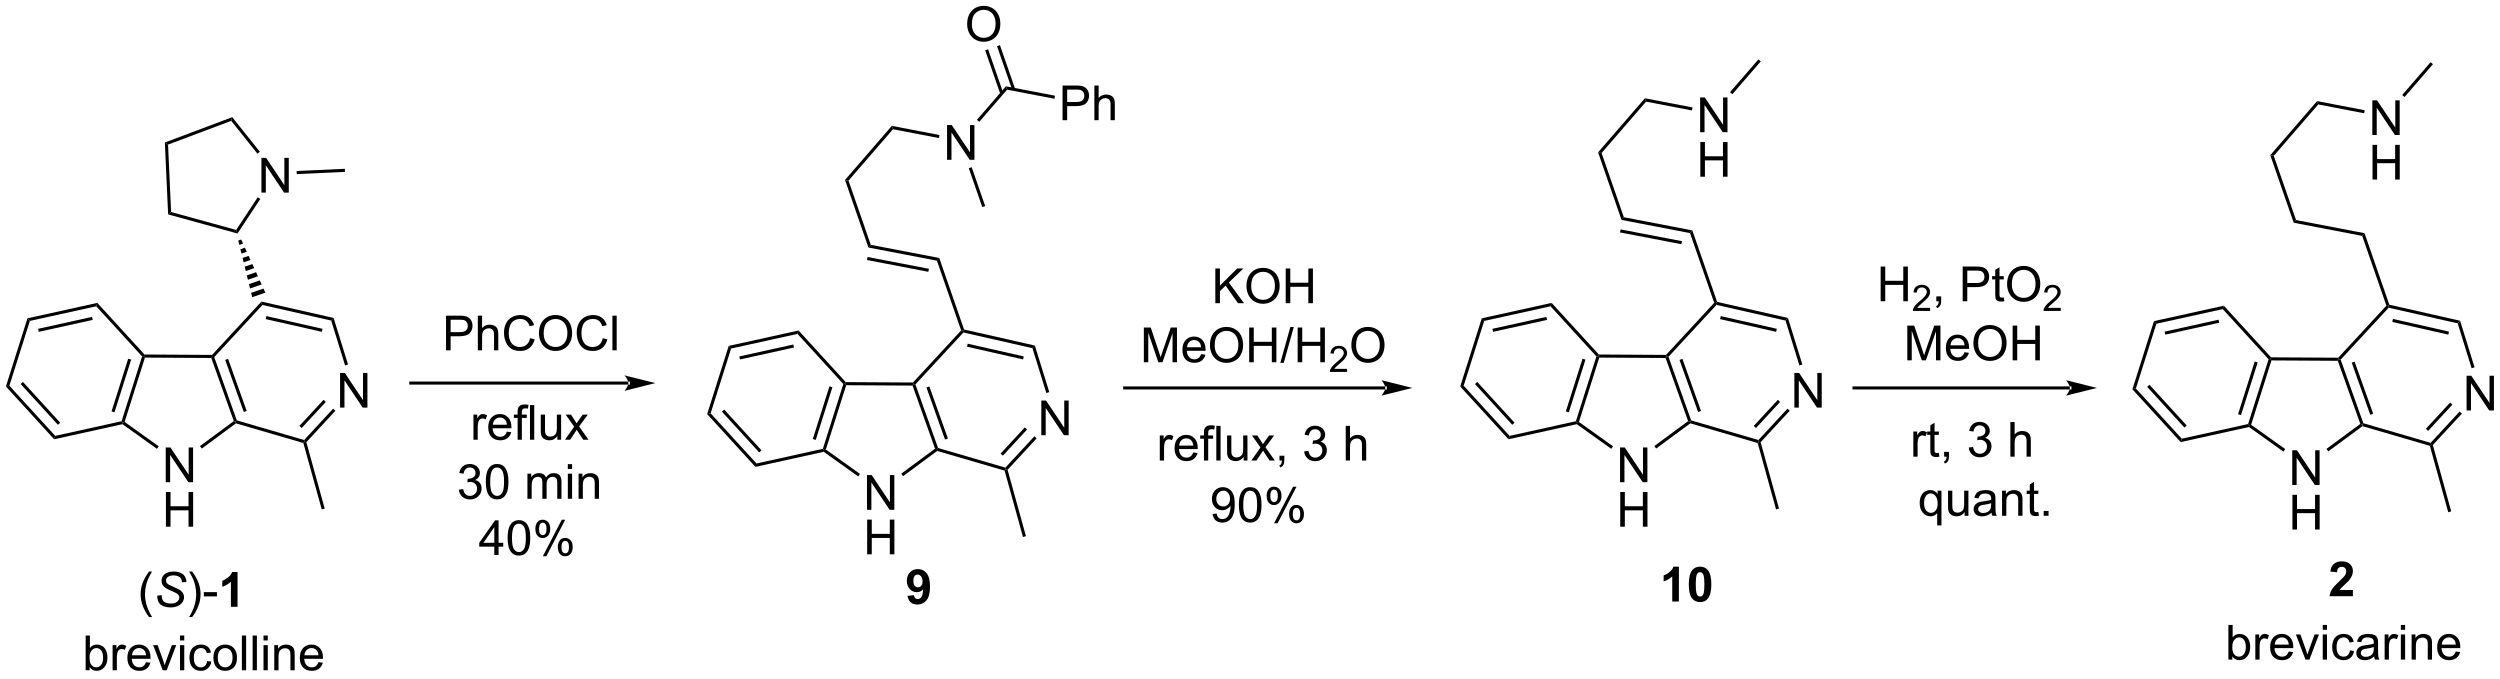 <?xml version="1.0" encoding="UTF-8"?>
<!DOCTYPE svg PUBLIC '-//W3C//DTD SVG 1.0//EN'
          'http://www.w3.org/TR/2001/REC-SVG-20010904/DTD/svg10.dtd'>
<svg stroke-dasharray="none" shape-rendering="auto" xmlns="http://www.w3.org/2000/svg" font-family="'Dialog'" text-rendering="auto" width="1024" fill-opacity="1" color-interpolation="auto" color-rendering="auto" preserveAspectRatio="xMidYMid meet" font-size="12px" viewBox="0 0 1024 278" fill="black" xmlns:xlink="http://www.w3.org/1999/xlink" stroke="black" image-rendering="auto" stroke-miterlimit="10" stroke-linecap="square" stroke-linejoin="miter" font-style="normal" stroke-width="1" height="278" stroke-dashoffset="0" font-weight="normal" stroke-opacity="1"
><!--Generated by the Batik Graphics2D SVG Generator--><defs id="genericDefs"
  /><g
  ><defs id="defs1"
    ><clipPath clipPathUnits="userSpaceOnUse" id="clipPath1"
      ><path d="M0.633 1.598 L424.971 1.598 L424.971 116.476 L0.633 116.476 L0.633 1.598 Z"
      /></clipPath
      ><clipPath clipPathUnits="userSpaceOnUse" id="clipPath2"
      ><path d="M-1.229 61.716 L-1.229 173.399 L411.31 173.399 L411.31 61.716 Z"
      /></clipPath
    ></defs
    ><g transform="scale(2.413,2.413) translate(-0.633,-1.598) matrix(1.029,0,0,1.029,1.897,-61.883)"
    ><path d="M34.111 120.605 L33.819 120.545 L33.708 120.29 L41.862 111.476 L42.036 112.039 Z" stroke="none" clip-path="url(#clipPath2)"
    /></g
    ><g transform="matrix(2.482,0,0,2.482,3.051,-153.19)"
    ><path d="M38.573 101.245 L38.88 101.919 L38.267 102.132 L38.091 101.412 ZM39.187 102.594 L39.493 103.268 L38.621 103.571 L38.444 102.851 ZM39.8 103.943 L40.107 104.618 L38.974 105.011 L38.797 104.291 ZM40.414 105.292 L40.721 105.967 L39.328 106.45 L39.151 105.73 ZM41.028 106.641 L41.335 107.316 L39.681 107.89 L39.504 107.17 ZM41.642 107.991 L41.949 108.665 L40.035 109.329 L39.858 108.609 ZM42.256 109.34 L42.563 110.014 L40.388 110.769 L40.211 110.049 Z" stroke="none" clip-path="url(#clipPath2)"
    /></g
    ><g transform="matrix(2.482,0,0,2.482,3.051,-153.19)"
    ><path d="M26.121 141.292 L26.121 135.565 L26.899 135.565 L29.907 140.06 L29.907 135.565 L30.634 135.565 L30.634 141.292 L29.855 141.292 L26.847 136.792 L26.847 141.292 L26.121 141.292 Z" stroke="none" clip-path="url(#clipPath2)"
    /></g
    ><g transform="matrix(2.482,0,0,2.482,3.051,-153.19)"
    ><path d="M26.152 148.642 L26.152 142.915 L26.91 142.915 L26.91 145.267 L29.886 145.267 L29.886 142.915 L30.644 142.915 L30.644 148.642 L29.886 148.642 L29.886 145.941 L26.91 145.941 L26.91 148.642 L26.152 148.642 Z" stroke="none" clip-path="url(#clipPath2)"
    /></g
    ><g transform="matrix(2.482,0,0,2.482,3.051,-153.19)"
    ><path d="M22.219 120.541 L22.507 120.478 L22.693 120.734 L19.335 131.351 L19.036 131.451 L18.837 131.233 ZM19.928 120.916 L17.179 129.609 L17.665 129.763 L20.414 121.07 Z" stroke="none" clip-path="url(#clipPath2)"
    /></g
    ><g transform="matrix(2.482,0,0,2.482,3.051,-153.19)"
    ><path d="M18.98 131.724 L19.036 131.451 L19.335 131.351 L24.965 135.374 L24.668 135.789 Z" stroke="none" clip-path="url(#clipPath2)"
    /></g
    ><g transform="matrix(2.482,0,0,2.482,3.051,-153.19)"
    ><path d="M32.074 135.745 L31.771 135.335 L37.353 131.212 L37.657 131.304 L37.707 131.585 Z" stroke="none" clip-path="url(#clipPath2)"
    /></g
    ><g transform="matrix(2.482,0,0,2.482,3.051,-153.19)"
    ><path d="M22.62 120.223 L22.507 120.478 L22.219 120.541 L14.65 112.267 L14.828 111.705 Z" stroke="none" clip-path="url(#clipPath2)"
    /></g
    ><g transform="matrix(2.482,0,0,2.482,3.051,-153.19)"
    ><path d="M14.828 111.705 L14.65 112.267 L3.7 114.684 L3.302 114.25 ZM13.963 114.017 L5.06 115.983 L5.17 116.481 L14.073 114.516 Z" stroke="none" clip-path="url(#clipPath2)"
    /></g
    ><g transform="matrix(2.482,0,0,2.482,3.051,-153.19)"
    ><path d="M3.302 114.25 L3.7 114.684 L0.318 125.376 L-0.257 125.504 Z" stroke="none" clip-path="url(#clipPath2)"
    /></g
    ><g transform="matrix(2.482,0,0,2.482,3.051,-153.19)"
    ><path d="M-0.257 125.504 L0.318 125.376 L7.887 133.651 L7.71 134.213 ZM2.178 125.097 L8.331 131.823 L8.708 131.479 L2.555 124.752 Z" stroke="none" clip-path="url(#clipPath2)"
    /></g
    ><g transform="matrix(2.482,0,0,2.482,3.051,-153.19)"
    ><path d="M7.71 134.213 L7.887 133.651 L18.837 131.233 L19.036 131.451 L18.98 131.724 Z" stroke="none" clip-path="url(#clipPath2)"
    /></g
    ><g transform="matrix(2.482,0,0,2.482,3.051,-153.19)"
    ><path d="M33.708 120.29 L33.819 120.545 L33.639 120.799 L22.693 120.734 L22.507 120.478 L22.62 120.223 Z" stroke="none" clip-path="url(#clipPath2)"
    /></g
    ><g transform="matrix(2.482,0,0,2.482,3.051,-153.19)"
    ><path d="M33.639 120.799 L33.819 120.545 L34.111 120.605 L37.854 131.096 L37.657 131.304 L37.353 131.212 ZM35.934 121.113 L39.001 129.71 L39.481 129.539 L36.414 120.942 Z" stroke="none" clip-path="url(#clipPath2)"
    /></g
    ><g transform="matrix(2.482,0,0,2.482,3.051,-153.19)"
    ><path d="M54.891 128.989 L54.891 123.263 L55.669 123.263 L58.677 127.757 L58.677 123.263 L59.404 123.263 L59.404 128.989 L58.625 128.989 L55.617 124.489 L55.617 128.989 L54.891 128.989 Z" stroke="none" clip-path="url(#clipPath2)"
    /></g
    ><g transform="matrix(2.482,0,0,2.482,3.051,-153.19)"
    ><path d="M49.324 134.696 L49.04 134.627 L48.96 134.338 L53.747 129.163 L54.121 129.51 ZM48.551 132.358 L52.54 128.047 L52.165 127.7 L48.176 132.012 Z" stroke="none" clip-path="url(#clipPath2)"
    /></g
    ><g transform="matrix(2.482,0,0,2.482,3.051,-153.19)"
    ><path d="M56.208 121.875 L55.721 122.026 L53.425 114.621 L53.825 114.188 Z" stroke="none" clip-path="url(#clipPath2)"
    /></g
    ><g transform="matrix(2.482,0,0,2.482,3.051,-153.19)"
    ><path d="M53.825 114.188 L53.425 114.621 L42.036 112.039 L41.862 111.476 ZM51.991 115.982 L42.742 113.885 L42.63 114.383 L51.878 116.48 Z" stroke="none" clip-path="url(#clipPath2)"
    /></g
    ><g transform="matrix(2.482,0,0,2.482,3.051,-153.19)"
    ><path d="M48.832 134.832 L49.04 134.627 L49.324 134.696 L52.357 145.65 L51.865 145.786 Z" stroke="none" clip-path="url(#clipPath2)"
    /></g
    ><g transform="matrix(2.482,0,0,2.482,3.051,-153.19)"
    ><path d="M37.707 131.585 L37.657 131.304 L37.854 131.096 L48.96 134.338 L49.04 134.627 L48.832 134.832 Z" stroke="none" clip-path="url(#clipPath2)"
    /></g
    ><g transform="matrix(2.482,0,0,2.482,3.051,-153.19)"
    ><path d="M41.913 93.504 L41.913 87.777 L42.692 87.777 L45.699 92.272 L45.699 87.777 L46.426 87.777 L46.426 93.504 L45.647 93.504 L42.639 89.004 L42.639 93.504 L41.913 93.504 Z" stroke="none" clip-path="url(#clipPath2)"
    /></g
    ><g transform="matrix(2.482,0,0,2.482,3.051,-153.19)"
    ><path d="M37.969 100.257 L37.747 99.667 L41.304 94.271 L41.73 94.552 Z" stroke="none" clip-path="url(#clipPath2)"
    /></g
    ><g transform="matrix(2.482,0,0,2.482,3.051,-153.19)"
    ><path d="M41.654 86.765 L41.255 87.084 L36.928 81.664 L37.095 81.056 Z" stroke="none" clip-path="url(#clipPath2)"
    /></g
    ><g transform="matrix(2.482,0,0,2.482,3.051,-153.19)"
    ><path d="M37.095 81.056 L36.928 81.664 L26.502 85.584 L25.976 85.237 Z" stroke="none" clip-path="url(#clipPath2)"
    /></g
    ><g transform="matrix(2.482,0,0,2.482,3.051,-153.19)"
    ><path d="M25.976 85.237 L26.502 85.584 L27.009 96.71 L26.516 97.104 Z" stroke="none" clip-path="url(#clipPath2)"
    /></g
    ><g transform="matrix(2.482,0,0,2.482,3.051,-153.19)"
    ><path d="M26.516 97.104 L27.009 96.71 L37.747 99.667 L37.969 100.257 Z" stroke="none" clip-path="url(#clipPath2)"
    /></g
    ><g transform="matrix(2.482,0,0,2.482,3.051,-153.19)"
    ><path d="M47.744 90.448 L47.721 89.938 L55.678 89.576 L55.701 90.086 Z" stroke="none" clip-path="url(#clipPath2)"
    /></g
    ><g transform="matrix(2.482,0,0,2.482,3.051,-153.19)"
    ><path d="M23.366 163.549 Q22.783 162.814 22.379 161.83 Q21.978 160.843 21.978 159.788 Q21.978 158.859 22.28 158.007 Q22.632 157.02 23.366 156.038 L23.869 156.038 Q23.397 156.851 23.244 157.2 Q23.007 157.739 22.869 158.325 Q22.702 159.054 22.702 159.793 Q22.702 161.671 23.869 163.549 L23.366 163.549 Z" stroke="none" clip-path="url(#clipPath2)"
    /></g
    ><g transform="matrix(2.482,0,0,2.482,3.051,-153.19)"
    ><path d="M24.72 160.012 L25.47 159.942 L25.462 160.14 Q25.462 160.473 25.613 160.749 Q25.767 161.023 26.119 161.174 Q26.47 161.325 26.955 161.325 Q27.642 161.325 28.004 161.025 Q28.366 160.723 28.366 160.335 Q28.366 160.067 28.173 159.843 Q27.978 159.624 27.108 159.249 Q26.431 158.958 26.186 158.801 Q25.798 158.546 25.613 158.249 Q25.431 157.95 25.431 157.567 Q25.431 157.124 25.673 156.77 Q25.916 156.413 26.382 156.226 Q26.85 156.038 27.436 156.038 Q28.134 156.038 28.613 156.273 Q29.095 156.507 29.311 156.898 Q29.53 157.288 29.53 157.645 Q29.53 157.679 29.525 157.762 L28.788 157.82 Q28.788 157.577 28.744 157.442 Q28.666 157.202 28.501 157.038 Q28.337 156.874 28.051 156.775 Q27.765 156.676 27.408 156.676 Q26.783 156.676 26.436 156.958 Q26.171 157.171 26.171 157.528 Q26.171 157.739 26.28 157.905 Q26.39 158.07 26.673 158.231 Q26.876 158.343 27.64 158.679 Q28.257 158.952 28.491 159.109 Q28.803 159.317 28.97 159.611 Q29.14 159.905 29.14 160.28 Q29.14 160.747 28.856 161.14 Q28.572 161.53 28.072 161.747 Q27.572 161.963 26.928 161.963 Q25.955 161.963 25.34 161.538 Q24.725 161.114 24.72 160.012 Z" stroke="none" clip-path="url(#clipPath2)"
    /></g
    ><g transform="matrix(2.482,0,0,2.482,3.051,-153.19)"
    ><path d="M30.483 163.549 L29.978 163.549 Q31.147 161.671 31.147 159.793 Q31.147 159.059 30.978 158.335 Q30.845 157.749 30.608 157.21 Q30.455 156.859 29.978 156.038 L30.483 156.038 Q31.218 157.02 31.569 158.007 Q31.869 158.859 31.869 159.788 Q31.869 160.843 31.465 161.83 Q31.061 162.814 30.483 163.549 ZM32.413 160.145 L32.413 159.437 L34.572 159.437 L34.572 160.145 L32.413 160.145 Z" stroke="none" clip-path="url(#clipPath2)"
    /></g
    ><g transform="matrix(2.482,0,0,2.482,3.051,-153.19)"
    ><path d="M37.97 161.864 L36.874 161.864 L36.874 157.726 Q36.272 158.288 35.455 158.559 L35.455 157.562 Q35.884 157.421 36.387 157.03 Q36.892 156.637 37.08 156.114 L37.97 156.114 L37.97 161.864 Z" stroke="none" clip-path="url(#clipPath2)"
    /></g
    ><g transform="matrix(2.482,0,0,2.482,3.051,-153.19)"
    ><path d="M13.56 172.333 L12.906 172.333 L12.906 166.607 L13.609 166.607 L13.609 168.649 Q14.055 168.091 14.747 168.091 Q15.13 168.091 15.471 168.245 Q15.812 168.399 16.034 168.68 Q16.255 168.958 16.38 169.354 Q16.505 169.748 16.505 170.195 Q16.505 171.263 15.976 171.846 Q15.45 172.427 14.711 172.427 Q13.976 172.427 13.56 171.813 L13.56 172.333 ZM13.552 170.227 Q13.552 170.974 13.755 171.305 Q14.086 171.849 14.653 171.849 Q15.114 171.849 15.45 171.448 Q15.786 171.047 15.786 170.255 Q15.786 169.443 15.463 169.057 Q15.14 168.669 14.685 168.669 Q14.224 168.669 13.888 169.07 Q13.552 169.469 13.552 170.227 ZM17.353 172.333 L17.353 168.185 L17.985 168.185 L17.985 168.813 Q18.228 168.373 18.431 168.232 Q18.637 168.091 18.884 168.091 Q19.238 168.091 19.605 168.318 L19.363 168.969 Q19.105 168.818 18.847 168.818 Q18.618 168.818 18.433 168.956 Q18.251 169.094 18.173 169.341 Q18.056 169.716 18.056 170.161 L18.056 172.333 L17.353 172.333 ZM22.863 170.998 L23.59 171.086 Q23.418 171.724 22.952 172.076 Q22.488 172.427 21.767 172.427 Q20.855 172.427 20.321 171.867 Q19.79 171.305 19.79 170.294 Q19.79 169.248 20.329 168.669 Q20.868 168.091 21.728 168.091 Q22.558 168.091 23.084 168.659 Q23.613 169.224 23.613 170.25 Q23.613 170.313 23.61 170.438 L20.517 170.438 Q20.556 171.123 20.902 171.487 Q21.251 171.849 21.769 171.849 Q22.157 171.849 22.431 171.646 Q22.704 171.443 22.863 170.998 ZM20.556 169.859 L22.871 169.859 Q22.824 169.336 22.605 169.076 Q22.269 168.669 21.735 168.669 Q21.251 168.669 20.92 168.995 Q20.59 169.318 20.556 169.859 ZM25.625 172.333 L24.047 168.185 L24.789 168.185 L25.68 170.669 Q25.825 171.07 25.945 171.505 Q26.039 171.177 26.208 170.716 L27.13 168.185 L27.851 168.185 L26.281 172.333 L25.625 172.333 ZM28.476 167.414 L28.476 166.607 L29.18 166.607 L29.18 167.414 L28.476 167.414 ZM28.476 172.333 L28.476 168.185 L29.18 168.185 L29.18 172.333 L28.476 172.333 ZM32.957 170.813 L33.65 170.904 Q33.535 171.617 33.069 172.024 Q32.603 172.427 31.923 172.427 Q31.071 172.427 30.553 171.87 Q30.035 171.313 30.035 170.274 Q30.035 169.602 30.256 169.099 Q30.48 168.594 30.936 168.344 Q31.392 168.091 31.926 168.091 Q32.603 168.091 33.032 168.432 Q33.462 168.774 33.582 169.404 L32.9 169.508 Q32.801 169.091 32.553 168.88 Q32.306 168.669 31.954 168.669 Q31.423 168.669 31.09 169.049 Q30.759 169.43 30.759 170.255 Q30.759 171.091 31.079 171.471 Q31.399 171.849 31.915 171.849 Q32.329 171.849 32.605 171.596 Q32.884 171.341 32.957 170.813 ZM33.988 170.258 Q33.988 169.107 34.629 168.552 Q35.165 168.091 35.933 168.091 Q36.79 168.091 37.332 168.651 Q37.876 169.211 37.876 170.201 Q37.876 171 37.634 171.461 Q37.394 171.919 36.936 172.174 Q36.478 172.427 35.933 172.427 Q35.064 172.427 34.525 171.87 Q33.988 171.31 33.988 170.258 ZM34.712 170.258 Q34.712 171.055 35.058 171.453 Q35.407 171.849 35.933 171.849 Q36.457 171.849 36.803 171.451 Q37.152 171.052 37.152 170.234 Q37.152 169.466 36.803 169.07 Q36.454 168.672 35.933 168.672 Q35.407 168.672 35.058 169.068 Q34.712 169.461 34.712 170.258 ZM38.685 172.333 L38.685 166.607 L39.388 166.607 L39.388 172.333 L38.685 172.333 ZM40.462 172.333 L40.462 166.607 L41.165 166.607 L41.165 172.333 L40.462 172.333 ZM42.258 167.414 L42.258 166.607 L42.961 166.607 L42.961 167.414 L42.258 167.414 ZM42.258 172.333 L42.258 168.185 L42.961 168.185 L42.961 172.333 L42.258 172.333 ZM44.032 172.333 L44.032 168.185 L44.665 168.185 L44.665 168.774 Q45.121 168.091 45.986 168.091 Q46.361 168.091 46.673 168.227 Q46.988 168.359 47.144 168.578 Q47.301 168.797 47.363 169.099 Q47.402 169.294 47.402 169.781 L47.402 172.333 L46.699 172.333 L46.699 169.81 Q46.699 169.38 46.616 169.167 Q46.535 168.953 46.327 168.828 Q46.118 168.701 45.837 168.701 Q45.386 168.701 45.061 168.987 Q44.736 169.271 44.736 170.068 L44.736 172.333 L44.032 172.333 ZM51.32 170.998 L52.047 171.086 Q51.875 171.724 51.409 172.076 Q50.945 172.427 50.224 172.427 Q49.312 172.427 48.778 171.867 Q48.247 171.305 48.247 170.294 Q48.247 169.248 48.786 168.669 Q49.325 168.091 50.185 168.091 Q51.015 168.091 51.541 168.659 Q52.07 169.224 52.07 170.25 Q52.07 170.313 52.068 170.438 L48.974 170.438 Q49.013 171.123 49.359 171.487 Q49.708 171.849 50.226 171.849 Q50.614 171.849 50.888 171.646 Q51.161 171.443 51.32 170.998 ZM49.013 169.859 L51.328 169.859 Q51.281 169.336 51.062 169.076 Q50.726 168.669 50.193 168.669 Q49.708 168.669 49.377 168.995 Q49.047 169.318 49.013 169.859 Z" stroke="none" clip-path="url(#clipPath2)"
    /></g
    ><g transform="matrix(2.482,0,0,2.482,3.051,-153.19)"
    ><path d="M72.379 119.538 L72.379 113.812 L74.54 113.812 Q75.111 113.812 75.41 113.867 Q75.832 113.937 76.116 114.135 Q76.402 114.33 76.577 114.687 Q76.751 115.041 76.751 115.468 Q76.751 116.197 76.285 116.705 Q75.821 117.21 74.605 117.21 L73.136 117.21 L73.136 119.538 L72.379 119.538 ZM73.136 116.533 L74.618 116.533 Q75.353 116.533 75.66 116.26 Q75.97 115.986 75.97 115.492 Q75.97 115.132 75.787 114.877 Q75.605 114.619 75.308 114.538 Q75.118 114.486 74.603 114.486 L73.136 114.486 L73.136 116.533 ZM77.626 119.538 L77.626 113.812 L78.329 113.812 L78.329 115.867 Q78.821 115.296 79.571 115.296 Q80.032 115.296 80.371 115.479 Q80.712 115.658 80.858 115.979 Q81.004 116.299 81.004 116.908 L81.004 119.538 L80.301 119.538 L80.301 116.908 Q80.301 116.382 80.071 116.143 Q79.845 115.9 79.426 115.9 Q79.113 115.9 78.837 116.064 Q78.564 116.226 78.446 116.505 Q78.329 116.781 78.329 117.268 L78.329 119.538 L77.626 119.538 ZM86.25 117.531 L87.008 117.721 Q86.771 118.656 86.151 119.148 Q85.531 119.638 84.638 119.638 Q83.711 119.638 83.13 119.26 Q82.552 118.882 82.247 118.169 Q81.945 117.453 81.945 116.632 Q81.945 115.736 82.286 115.072 Q82.63 114.406 83.26 114.059 Q83.89 113.713 84.648 113.713 Q85.508 113.713 86.094 114.15 Q86.68 114.588 86.911 115.382 L86.164 115.557 Q85.966 114.932 85.586 114.648 Q85.208 114.361 84.633 114.361 Q83.974 114.361 83.528 114.679 Q83.086 114.994 82.906 115.528 Q82.726 116.062 82.726 116.627 Q82.726 117.359 82.94 117.903 Q83.153 118.447 83.601 118.718 Q84.052 118.986 84.575 118.986 Q85.211 118.986 85.651 118.619 Q86.094 118.252 86.25 117.531 ZM87.712 116.749 Q87.712 115.322 88.478 114.518 Q89.243 113.71 90.454 113.71 Q91.246 113.71 91.881 114.091 Q92.519 114.468 92.853 115.145 Q93.189 115.822 93.189 116.682 Q93.189 117.554 92.837 118.242 Q92.486 118.929 91.84 119.283 Q91.196 119.638 90.449 119.638 Q89.642 119.638 89.004 119.247 Q88.368 118.854 88.04 118.179 Q87.712 117.502 87.712 116.749 ZM88.493 116.76 Q88.493 117.796 89.048 118.393 Q89.605 118.986 90.446 118.986 Q91.301 118.986 91.853 118.385 Q92.407 117.783 92.407 116.679 Q92.407 115.979 92.17 115.458 Q91.933 114.937 91.478 114.65 Q91.025 114.361 90.457 114.361 Q89.652 114.361 89.071 114.916 Q88.493 115.468 88.493 116.76 ZM98.25 117.531 L99.008 117.721 Q98.771 118.656 98.151 119.148 Q97.531 119.638 96.638 119.638 Q95.711 119.638 95.13 119.26 Q94.552 118.882 94.247 118.169 Q93.945 117.453 93.945 116.632 Q93.945 115.736 94.286 115.072 Q94.63 114.406 95.26 114.059 Q95.89 113.713 96.648 113.713 Q97.508 113.713 98.094 114.15 Q98.68 114.588 98.911 115.382 L98.164 115.557 Q97.966 114.932 97.586 114.648 Q97.208 114.361 96.633 114.361 Q95.974 114.361 95.528 114.679 Q95.086 114.994 94.906 115.528 Q94.726 116.062 94.726 116.627 Q94.726 117.359 94.94 117.903 Q95.153 118.447 95.601 118.718 Q96.052 118.986 96.575 118.986 Q97.211 118.986 97.651 118.619 Q98.094 118.252 98.25 117.531 ZM99.837 119.538 L99.837 113.812 L100.54 113.812 L100.54 119.538 L99.837 119.538 Z" stroke="none" clip-path="url(#clipPath2)"
    /></g
    ><g transform="matrix(2.482,0,0,2.482,3.051,-153.19)"
    ><path d="M102.465 125.195 L102.465 125.195 L66.569 125.195 L66.314 125.195 L66.314 124.685 L66.569 124.685 L102.465 124.685 L102.72 124.685 L102.72 125.195 ZM106.93 124.94 L101.827 123.665 C101.827 123.665 102.465 124.382 102.465 124.94 C102.465 125.498 101.827 126.216 101.827 126.216 Z" stroke="none" clip-path="url(#clipPath2)"
    /></g
    ><g transform="matrix(2.482,0,0,2.482,3.051,-153.19)"
    ><path d="M76.905 134.291 L76.905 130.143 L77.538 130.143 L77.538 130.77 Q77.78 130.33 77.983 130.189 Q78.189 130.049 78.436 130.049 Q78.791 130.049 79.158 130.275 L78.916 130.926 Q78.658 130.775 78.4 130.775 Q78.171 130.775 77.986 130.913 Q77.804 131.051 77.726 131.299 Q77.608 131.674 77.608 132.119 L77.608 134.291 L76.905 134.291 ZM82.416 132.955 L83.142 133.043 Q82.97 133.681 82.504 134.033 Q82.041 134.385 81.319 134.385 Q80.408 134.385 79.874 133.825 Q79.343 133.262 79.343 132.252 Q79.343 131.205 79.882 130.627 Q80.421 130.049 81.28 130.049 Q82.111 130.049 82.637 130.616 Q83.166 131.181 83.166 132.208 Q83.166 132.27 83.163 132.395 L80.069 132.395 Q80.108 133.08 80.455 133.445 Q80.804 133.806 81.322 133.806 Q81.71 133.806 81.983 133.603 Q82.257 133.4 82.416 132.955 ZM80.108 131.817 L82.424 131.817 Q82.377 131.293 82.158 131.033 Q81.822 130.627 81.288 130.627 Q80.804 130.627 80.473 130.952 Q80.142 131.275 80.108 131.817 ZM84.193 134.291 L84.193 130.689 L83.573 130.689 L83.573 130.143 L84.193 130.143 L84.193 129.7 Q84.193 129.283 84.269 129.08 Q84.37 128.806 84.625 128.637 Q84.88 128.465 85.341 128.465 Q85.638 128.465 85.998 128.536 L85.894 129.15 Q85.675 129.111 85.48 129.111 Q85.159 129.111 85.026 129.249 Q84.894 129.385 84.894 129.76 L84.894 130.143 L85.701 130.143 L85.701 130.689 L84.894 130.689 L84.894 134.291 L84.193 134.291 ZM86.233 134.291 L86.233 128.564 L86.936 128.564 L86.936 134.291 L86.233 134.291 ZM90.745 134.291 L90.745 133.681 Q90.261 134.385 89.427 134.385 Q89.06 134.385 88.743 134.244 Q88.425 134.103 88.269 133.89 Q88.115 133.676 88.052 133.369 Q88.011 133.161 88.011 132.713 L88.011 130.143 L88.714 130.143 L88.714 132.442 Q88.714 132.994 88.755 133.184 Q88.823 133.463 89.037 133.622 Q89.253 133.778 89.568 133.778 Q89.886 133.778 90.162 133.616 Q90.44 133.455 90.555 133.176 Q90.67 132.895 90.67 132.364 L90.67 130.143 L91.373 130.143 L91.373 134.291 L90.745 134.291 ZM92.007 134.291 L93.522 132.135 L92.119 130.143 L92.999 130.143 L93.635 131.114 Q93.814 131.393 93.924 131.58 Q94.095 131.322 94.241 131.122 L94.939 130.143 L95.78 130.143 L94.345 132.096 L95.89 134.291 L95.025 134.291 L94.174 133.002 L93.947 132.653 L92.858 134.291 L92.007 134.291 Z" stroke="none" clip-path="url(#clipPath2)"
    /></g
    ><g transform="matrix(2.482,0,0,2.482,3.051,-153.19)"
    ><path d="M74.498 142.528 L75.201 142.434 Q75.323 143.033 75.612 143.296 Q75.904 143.559 76.323 143.559 Q76.818 143.559 77.159 143.215 Q77.503 142.872 77.503 142.364 Q77.503 141.879 77.185 141.567 Q76.87 141.252 76.38 141.252 Q76.183 141.252 75.886 141.33 L75.964 140.713 Q76.034 140.721 76.076 140.721 Q76.526 140.721 76.886 140.486 Q77.245 140.252 77.245 139.762 Q77.245 139.377 76.982 139.124 Q76.722 138.869 76.308 138.869 Q75.896 138.869 75.623 139.127 Q75.349 139.385 75.271 139.9 L74.568 139.775 Q74.698 139.067 75.154 138.679 Q75.612 138.291 76.292 138.291 Q76.761 138.291 77.154 138.491 Q77.55 138.692 77.758 139.041 Q77.966 139.387 77.966 139.778 Q77.966 140.15 77.766 140.455 Q77.568 140.76 77.177 140.939 Q77.685 141.056 77.966 141.426 Q78.248 141.793 78.248 142.348 Q78.248 143.098 77.701 143.622 Q77.154 144.143 76.318 144.143 Q75.565 144.143 75.065 143.695 Q74.568 143.244 74.498 142.528 ZM78.944 141.215 Q78.944 140.2 79.153 139.583 Q79.361 138.963 79.772 138.627 Q80.186 138.291 80.811 138.291 Q81.272 138.291 81.619 138.476 Q81.968 138.661 82.194 139.012 Q82.421 139.361 82.549 139.864 Q82.679 140.364 82.679 141.215 Q82.679 142.223 82.47 142.843 Q82.265 143.463 81.851 143.801 Q81.439 144.14 80.811 144.14 Q79.983 144.14 79.51 143.543 Q78.944 142.83 78.944 141.215 ZM79.666 141.215 Q79.666 142.627 79.996 143.093 Q80.327 143.559 80.811 143.559 Q81.296 143.559 81.624 143.09 Q81.955 142.622 81.955 141.215 Q81.955 139.801 81.624 139.338 Q81.296 138.872 80.804 138.872 Q80.319 138.872 80.03 139.283 Q79.666 139.806 79.666 141.215 ZM85.811 144.041 L85.811 139.893 L86.439 139.893 L86.439 140.473 Q86.635 140.168 86.957 139.984 Q87.283 139.799 87.697 139.799 Q88.158 139.799 88.452 139.991 Q88.749 140.181 88.869 140.525 Q89.361 139.799 90.15 139.799 Q90.767 139.799 91.098 140.14 Q91.431 140.481 91.431 141.192 L91.431 144.041 L90.733 144.041 L90.733 141.426 Q90.733 141.004 90.663 140.82 Q90.595 140.635 90.416 140.523 Q90.236 140.408 89.994 140.408 Q89.556 140.408 89.267 140.7 Q88.978 140.989 88.978 141.629 L88.978 144.041 L88.275 144.041 L88.275 141.346 Q88.275 140.877 88.103 140.643 Q87.931 140.408 87.541 140.408 Q87.244 140.408 86.991 140.564 Q86.741 140.721 86.627 141.023 Q86.515 141.322 86.515 141.887 L86.515 144.041 L85.811 144.041 ZM92.478 139.122 L92.478 138.314 L93.181 138.314 L93.181 139.122 L92.478 139.122 ZM92.478 144.041 L92.478 139.893 L93.181 139.893 L93.181 144.041 L92.478 144.041 ZM94.253 144.041 L94.253 139.893 L94.886 139.893 L94.886 140.481 Q95.341 139.799 96.206 139.799 Q96.581 139.799 96.894 139.934 Q97.209 140.067 97.365 140.286 Q97.521 140.504 97.584 140.806 Q97.623 141.002 97.623 141.489 L97.623 144.041 L96.92 144.041 L96.92 141.518 Q96.92 141.088 96.836 140.874 Q96.755 140.661 96.547 140.536 Q96.339 140.408 96.058 140.408 Q95.607 140.408 95.282 140.695 Q94.956 140.978 94.956 141.775 L94.956 144.041 L94.253 144.041 Z" stroke="none" clip-path="url(#clipPath2)"
    /></g
    ><g transform="matrix(2.482,0,0,2.482,3.051,-153.19)"
    ><path d="M80.344 153.312 L80.344 151.94 L77.86 151.94 L77.86 151.297 L80.474 147.586 L81.047 147.586 L81.047 151.297 L81.821 151.297 L81.821 151.94 L81.047 151.94 L81.047 153.312 L80.344 153.312 ZM80.344 151.297 L80.344 148.713 L78.553 151.297 L80.344 151.297 ZM82.541 150.487 Q82.541 149.471 82.749 148.854 Q82.957 148.234 83.369 147.898 Q83.783 147.562 84.408 147.562 Q84.869 147.562 85.215 147.747 Q85.564 147.932 85.791 148.284 Q86.017 148.632 86.145 149.135 Q86.275 149.635 86.275 150.487 Q86.275 151.494 86.067 152.114 Q85.861 152.734 85.447 153.073 Q85.036 153.411 84.408 153.411 Q83.58 153.411 83.106 152.815 Q82.541 152.101 82.541 150.487 ZM83.262 150.487 Q83.262 151.898 83.593 152.364 Q83.924 152.83 84.408 152.83 Q84.892 152.83 85.221 152.362 Q85.551 151.893 85.551 150.487 Q85.551 149.073 85.221 148.609 Q84.892 148.143 84.4 148.143 Q83.916 148.143 83.627 148.554 Q83.262 149.078 83.262 150.487 ZM87.123 148.961 Q87.123 148.346 87.43 147.916 Q87.74 147.487 88.326 147.487 Q88.865 147.487 89.217 147.872 Q89.571 148.257 89.571 149.002 Q89.571 149.729 89.214 150.122 Q88.857 150.515 88.334 150.515 Q87.813 150.515 87.467 150.13 Q87.123 149.742 87.123 148.961 ZM88.344 147.971 Q88.084 147.971 87.909 148.198 Q87.735 148.424 87.735 149.031 Q87.735 149.58 87.909 149.807 Q88.086 150.031 88.344 150.031 Q88.61 150.031 88.784 149.804 Q88.959 149.578 88.959 148.976 Q88.959 148.422 88.782 148.198 Q88.607 147.971 88.344 147.971 ZM88.349 153.523 L91.482 147.487 L92.053 147.487 L88.93 153.523 L88.349 153.523 ZM90.826 151.968 Q90.826 151.351 91.133 150.924 Q91.443 150.494 92.032 150.494 Q92.571 150.494 92.925 150.88 Q93.279 151.265 93.279 152.01 Q93.279 152.737 92.92 153.13 Q92.563 153.523 92.037 153.523 Q91.516 153.523 91.17 153.135 Q90.826 152.744 90.826 151.968 ZM92.053 150.979 Q91.787 150.979 91.612 151.205 Q91.438 151.432 91.438 152.039 Q91.438 152.586 91.612 152.812 Q91.79 153.039 92.047 153.039 Q92.318 153.039 92.49 152.812 Q92.665 152.586 92.665 151.984 Q92.665 151.429 92.487 151.205 Q92.313 150.979 92.053 150.979 Z" stroke="none" clip-path="url(#clipPath2)"
    /></g
    ><g transform="matrix(2.482,0,0,2.482,3.051,-153.19)"
    ><path d="M227.382 125.994 L227.382 125.994 L184.383 125.994 L184.128 125.994 L184.128 125.484 L184.383 125.484 L227.382 125.484 L227.637 125.484 L227.637 125.994 ZM231.846 125.739 L226.744 124.464 C226.744 124.464 227.382 125.181 227.382 125.739 C227.382 126.297 226.744 127.015 226.744 127.015 Z" stroke="none" clip-path="url(#clipPath2)"
    /></g
    ><g transform="matrix(2.482,0,0,2.482,3.051,-153.19)"
    ><path d="M199.335 111.753 L199.335 106.026 L200.093 106.026 L200.093 108.865 L202.936 106.026 L203.965 106.026 L201.561 108.347 L204.069 111.753 L203.069 111.753 L201.03 108.855 L200.093 109.769 L200.093 111.753 L199.335 111.753 ZM204.473 108.964 Q204.473 107.537 205.238 106.732 Q206.004 105.925 207.215 105.925 Q208.007 105.925 208.642 106.305 Q209.28 106.683 209.613 107.36 Q209.949 108.037 209.949 108.896 Q209.949 109.769 209.598 110.456 Q209.246 111.144 208.601 111.498 Q207.957 111.852 207.21 111.852 Q206.403 111.852 205.764 111.461 Q205.129 111.068 204.801 110.394 Q204.473 109.717 204.473 108.964 ZM205.254 108.974 Q205.254 110.011 205.809 110.607 Q206.366 111.201 207.207 111.201 Q208.061 111.201 208.613 110.599 Q209.168 109.998 209.168 108.894 Q209.168 108.193 208.931 107.672 Q208.694 107.151 208.238 106.865 Q207.785 106.576 207.218 106.576 Q206.413 106.576 205.832 107.131 Q205.254 107.683 205.254 108.974 ZM210.948 111.753 L210.948 106.026 L211.706 106.026 L211.706 108.378 L214.683 108.378 L214.683 106.026 L215.44 106.026 L215.44 111.753 L214.683 111.753 L214.683 109.053 L211.706 109.053 L211.706 111.753 L210.948 111.753 Z" stroke="none" clip-path="url(#clipPath2)"
    /></g
    ><g transform="matrix(2.482,0,0,2.482,3.051,-153.19)"
    ><path d="M187.537 121.503 L187.537 115.776 L188.678 115.776 L190.035 119.831 Q190.222 120.396 190.308 120.678 Q190.405 120.365 190.613 119.761 L191.983 115.776 L193.004 115.776 L193.004 121.503 L192.272 121.503 L192.272 116.709 L190.608 121.503 L189.925 121.503 L188.269 116.628 L188.269 121.503 L187.537 121.503 ZM196.975 120.167 L197.702 120.256 Q197.53 120.894 197.064 121.245 Q196.6 121.597 195.879 121.597 Q194.967 121.597 194.433 121.037 Q193.902 120.474 193.902 119.464 Q193.902 118.417 194.441 117.839 Q194.98 117.261 195.839 117.261 Q196.67 117.261 197.196 117.829 Q197.725 118.394 197.725 119.42 Q197.725 119.482 197.722 119.607 L194.629 119.607 Q194.668 120.292 195.014 120.657 Q195.363 121.019 195.881 121.019 Q196.269 121.019 196.543 120.816 Q196.816 120.612 196.975 120.167 ZM194.668 119.029 L196.983 119.029 Q196.936 118.506 196.717 118.245 Q196.381 117.839 195.847 117.839 Q195.363 117.839 195.032 118.165 Q194.702 118.487 194.668 119.029 ZM198.445 118.714 Q198.445 117.287 199.211 116.482 Q199.976 115.675 201.187 115.675 Q201.979 115.675 202.614 116.055 Q203.252 116.433 203.586 117.11 Q203.922 117.787 203.922 118.646 Q203.922 119.519 203.57 120.206 Q203.218 120.894 202.573 121.248 Q201.929 121.602 201.182 121.602 Q200.375 121.602 199.737 121.211 Q199.101 120.818 198.773 120.144 Q198.445 119.467 198.445 118.714 ZM199.226 118.724 Q199.226 119.761 199.781 120.357 Q200.338 120.951 201.179 120.951 Q202.034 120.951 202.586 120.349 Q203.14 119.748 203.14 118.644 Q203.14 117.943 202.903 117.422 Q202.666 116.901 202.211 116.615 Q201.757 116.326 201.19 116.326 Q200.385 116.326 199.804 116.881 Q199.226 117.433 199.226 118.724 ZM204.92 121.503 L204.92 115.776 L205.678 115.776 L205.678 118.128 L208.655 118.128 L208.655 115.776 L209.412 115.776 L209.412 121.503 L208.655 121.503 L208.655 118.803 L205.678 118.803 L205.678 121.503 L204.92 121.503 ZM210.057 121.602 L211.718 115.678 L212.281 115.678 L210.625 121.602 L210.057 121.602 ZM212.92 121.503 L212.92 115.776 L213.678 115.776 L213.678 118.128 L216.655 118.128 L216.655 115.776 L217.412 115.776 L217.412 121.503 L216.655 121.503 L216.655 118.803 L213.678 118.803 L213.678 121.503 L212.92 121.503 Z" stroke="none" clip-path="url(#clipPath2)"
    /></g
    ><g transform="matrix(2.482,0,0,2.482,3.051,-153.19)"
    ><path d="M221.078 122.595 L221.078 123.103 L218.239 123.103 Q218.233 122.912 218.301 122.736 Q218.409 122.447 218.647 122.166 Q218.887 121.884 219.338 121.515 Q220.037 120.941 220.284 120.605 Q220.53 120.269 220.53 119.97 Q220.53 119.658 220.305 119.443 Q220.082 119.226 219.721 119.226 Q219.34 119.226 219.112 119.455 Q218.883 119.683 218.881 120.088 L218.338 120.033 Q218.395 119.425 218.758 119.109 Q219.121 118.791 219.733 118.791 Q220.352 118.791 220.711 119.134 Q221.073 119.476 221.073 119.982 Q221.073 120.24 220.967 120.49 Q220.862 120.738 220.616 121.013 Q220.371 121.289 219.803 121.769 Q219.328 122.168 219.194 122.31 Q219.059 122.453 218.971 122.595 L221.078 122.595 Z" stroke="none" clip-path="url(#clipPath2)"
    /></g
    ><g transform="matrix(2.482,0,0,2.482,3.051,-153.19)"
    ><path d="M221.782 118.714 Q221.782 117.287 222.548 116.482 Q223.313 115.675 224.524 115.675 Q225.316 115.675 225.951 116.055 Q226.589 116.433 226.923 117.11 Q227.258 117.787 227.258 118.646 Q227.258 119.519 226.907 120.206 Q226.555 120.894 225.91 121.248 Q225.266 121.602 224.519 121.602 Q223.712 121.602 223.074 121.211 Q222.438 120.818 222.11 120.144 Q221.782 119.467 221.782 118.714 ZM222.563 118.724 Q222.563 119.761 223.118 120.357 Q223.675 120.951 224.516 120.951 Q225.37 120.951 225.923 120.349 Q226.477 119.748 226.477 118.644 Q226.477 117.943 226.24 117.422 Q226.003 116.901 225.548 116.615 Q225.094 116.326 224.527 116.326 Q223.722 116.326 223.141 116.881 Q222.563 117.433 222.563 118.724 Z" stroke="none" clip-path="url(#clipPath2)"
    /></g
    ><g transform="matrix(2.482,0,0,2.482,3.051,-153.19)"
    ><path d="M190.169 137.727 L190.169 133.579 L190.802 133.579 L190.802 134.207 Q191.044 133.767 191.247 133.626 Q191.453 133.485 191.7 133.485 Q192.054 133.485 192.422 133.712 L192.179 134.363 Q191.922 134.212 191.664 134.212 Q191.435 134.212 191.25 134.35 Q191.067 134.488 190.989 134.735 Q190.872 135.11 190.872 135.556 L190.872 137.727 L190.169 137.727 ZM195.679 136.392 L196.406 136.48 Q196.234 137.118 195.768 137.47 Q195.304 137.821 194.583 137.821 Q193.672 137.821 193.138 137.261 Q192.606 136.699 192.606 135.688 Q192.606 134.642 193.145 134.063 Q193.685 133.485 194.544 133.485 Q195.375 133.485 195.901 134.053 Q196.429 134.618 196.429 135.644 Q196.429 135.707 196.427 135.832 L193.333 135.832 Q193.372 136.517 193.718 136.881 Q194.067 137.243 194.586 137.243 Q194.974 137.243 195.247 137.04 Q195.52 136.837 195.679 136.392 ZM193.372 135.254 L195.687 135.254 Q195.64 134.73 195.422 134.47 Q195.086 134.063 194.552 134.063 Q194.067 134.063 193.737 134.389 Q193.406 134.712 193.372 135.254 ZM197.457 137.727 L197.457 134.126 L196.837 134.126 L196.837 133.579 L197.457 133.579 L197.457 133.136 Q197.457 132.72 197.532 132.517 Q197.634 132.243 197.889 132.074 Q198.144 131.902 198.605 131.902 Q198.902 131.902 199.261 131.972 L199.157 132.587 Q198.939 132.548 198.743 132.548 Q198.423 132.548 198.29 132.686 Q198.157 132.821 198.157 133.196 L198.157 133.579 L198.964 133.579 L198.964 134.126 L198.157 134.126 L198.157 137.727 L197.457 137.727 ZM199.497 137.727 L199.497 132.001 L200.2 132.001 L200.2 137.727 L199.497 137.727 ZM204.009 137.727 L204.009 137.118 Q203.524 137.821 202.691 137.821 Q202.324 137.821 202.006 137.681 Q201.689 137.54 201.532 137.326 Q201.379 137.113 201.316 136.806 Q201.274 136.597 201.274 136.149 L201.274 133.579 L201.977 133.579 L201.977 135.879 Q201.977 136.431 202.019 136.621 Q202.087 136.899 202.3 137.058 Q202.517 137.214 202.832 137.214 Q203.149 137.214 203.425 137.053 Q203.704 136.892 203.819 136.613 Q203.933 136.332 203.933 135.8 L203.933 133.579 L204.636 133.579 L204.636 137.727 L204.009 137.727 ZM205.27 137.727 L206.786 135.571 L205.382 133.579 L206.263 133.579 L206.898 134.55 Q207.078 134.829 207.187 135.017 Q207.359 134.759 207.505 134.558 L208.203 133.579 L209.044 133.579 L207.609 135.532 L209.153 137.727 L208.289 137.727 L207.437 136.438 L207.211 136.089 L206.122 137.727 L205.27 137.727 ZM209.922 137.727 L209.922 136.925 L210.724 136.925 L210.724 137.727 Q210.724 138.17 210.567 138.441 Q210.411 138.712 210.07 138.86 L209.875 138.561 Q210.099 138.462 210.203 138.272 Q210.31 138.084 210.32 137.727 L209.922 137.727 ZM213.992 136.214 L214.695 136.121 Q214.817 136.72 215.106 136.983 Q215.398 137.246 215.817 137.246 Q216.312 137.246 216.653 136.902 Q216.997 136.558 216.997 136.05 Q216.997 135.566 216.679 135.254 Q216.364 134.938 215.875 134.938 Q215.677 134.938 215.38 135.017 L215.458 134.399 Q215.528 134.407 215.57 134.407 Q216.02 134.407 216.38 134.173 Q216.739 133.938 216.739 133.449 Q216.739 133.063 216.476 132.811 Q216.216 132.556 215.802 132.556 Q215.39 132.556 215.117 132.813 Q214.843 133.071 214.765 133.587 L214.062 133.462 Q214.192 132.754 214.648 132.365 Q215.106 131.977 215.786 131.977 Q216.255 131.977 216.648 132.178 Q217.044 132.379 217.252 132.727 Q217.461 133.074 217.461 133.464 Q217.461 133.837 217.26 134.142 Q217.062 134.446 216.672 134.626 Q217.179 134.743 217.461 135.113 Q217.742 135.48 217.742 136.035 Q217.742 136.785 217.195 137.308 Q216.648 137.829 215.812 137.829 Q215.06 137.829 214.56 137.381 Q214.062 136.931 213.992 136.214 ZM220.856 137.727 L220.856 132.001 L221.56 132.001 L221.56 134.056 Q222.052 133.485 222.802 133.485 Q223.263 133.485 223.601 133.668 Q223.942 133.847 224.088 134.168 Q224.234 134.488 224.234 135.097 L224.234 137.727 L223.531 137.727 L223.531 135.097 Q223.531 134.571 223.302 134.332 Q223.075 134.089 222.656 134.089 Q222.343 134.089 222.067 134.254 Q221.794 134.415 221.677 134.694 Q221.56 134.97 221.56 135.457 L221.56 137.727 L220.856 137.727 Z" stroke="none" clip-path="url(#clipPath2)"
    /></g
    ><g transform="matrix(2.482,0,0,2.482,3.051,-153.19)"
    ><path d="M198.877 146.54 L199.554 146.477 Q199.64 146.954 199.882 147.17 Q200.124 147.383 200.502 147.383 Q200.827 147.383 201.07 147.235 Q201.314 147.087 201.471 146.839 Q201.627 146.592 201.731 146.17 Q201.838 145.748 201.838 145.311 Q201.838 145.264 201.835 145.17 Q201.624 145.506 201.257 145.714 Q200.893 145.923 200.468 145.923 Q199.757 145.923 199.265 145.407 Q198.773 144.891 198.773 144.048 Q198.773 143.178 199.286 142.647 Q199.799 142.115 200.572 142.115 Q201.132 142.115 201.593 142.417 Q202.057 142.717 202.296 143.274 Q202.538 143.829 202.538 144.883 Q202.538 145.982 202.299 146.633 Q202.062 147.282 201.59 147.623 Q201.119 147.964 200.486 147.964 Q199.814 147.964 199.387 147.592 Q198.963 147.217 198.877 146.54 ZM201.757 144.014 Q201.757 143.407 201.434 143.053 Q201.111 142.696 200.658 142.696 Q200.189 142.696 199.84 143.079 Q199.494 143.462 199.494 144.071 Q199.494 144.618 199.825 144.962 Q200.155 145.303 200.64 145.303 Q201.127 145.303 201.442 144.962 Q201.757 144.618 201.757 144.014 ZM203.222 145.04 Q203.222 144.024 203.43 143.407 Q203.639 142.787 204.05 142.451 Q204.464 142.115 205.089 142.115 Q205.55 142.115 205.896 142.3 Q206.245 142.485 206.472 142.837 Q206.698 143.186 206.826 143.688 Q206.956 144.188 206.956 145.04 Q206.956 146.048 206.748 146.667 Q206.542 147.287 206.128 147.626 Q205.717 147.964 205.089 147.964 Q204.261 147.964 203.787 147.368 Q203.222 146.654 203.222 145.04 ZM203.943 145.04 Q203.943 146.451 204.274 146.917 Q204.605 147.383 205.089 147.383 Q205.573 147.383 205.902 146.915 Q206.232 146.446 206.232 145.04 Q206.232 143.626 205.902 143.162 Q205.573 142.696 205.081 142.696 Q204.597 142.696 204.308 143.107 Q203.943 143.631 203.943 145.04 ZM207.804 143.514 Q207.804 142.899 208.111 142.47 Q208.421 142.04 209.007 142.04 Q209.546 142.04 209.898 142.425 Q210.252 142.811 210.252 143.555 Q210.252 144.282 209.895 144.675 Q209.538 145.068 209.015 145.068 Q208.494 145.068 208.148 144.683 Q207.804 144.295 207.804 143.514 ZM209.025 142.524 Q208.765 142.524 208.59 142.751 Q208.416 142.977 208.416 143.584 Q208.416 144.133 208.59 144.36 Q208.768 144.584 209.025 144.584 Q209.291 144.584 209.465 144.357 Q209.64 144.131 209.64 143.529 Q209.64 142.975 209.463 142.751 Q209.288 142.524 209.025 142.524 ZM209.03 148.076 L212.163 142.04 L212.734 142.04 L209.611 148.076 L209.03 148.076 ZM211.507 146.522 Q211.507 145.904 211.814 145.477 Q212.124 145.048 212.713 145.048 Q213.252 145.048 213.606 145.433 Q213.96 145.818 213.96 146.563 Q213.96 147.29 213.601 147.683 Q213.244 148.076 212.718 148.076 Q212.197 148.076 211.851 147.688 Q211.507 147.298 211.507 146.522 ZM212.734 145.532 Q212.468 145.532 212.294 145.758 Q212.119 145.985 212.119 146.592 Q212.119 147.139 212.294 147.365 Q212.471 147.592 212.728 147.592 Q212.999 147.592 213.171 147.365 Q213.346 147.139 213.346 146.537 Q213.346 145.982 213.169 145.758 Q212.994 145.532 212.734 145.532 Z" stroke="none" clip-path="url(#clipPath2)"
    /></g
    ><g transform="matrix(2.482,0,0,2.482,3.051,-153.19)"
    ><path d="M309.132 111.433 L309.132 105.707 L309.889 105.707 L309.889 108.058 L312.866 108.058 L312.866 105.707 L313.624 105.707 L313.624 111.433 L312.866 111.433 L312.866 108.733 L309.889 108.733 L309.889 111.433 L309.132 111.433 Z" stroke="none" clip-path="url(#clipPath2)"
    /></g
    ><g transform="matrix(2.482,0,0,2.482,3.051,-153.19)"
    ><path d="M317.29 112.526 L317.29 113.033 L314.45 113.033 Q314.444 112.842 314.512 112.666 Q314.62 112.377 314.858 112.096 Q315.099 111.815 315.55 111.445 Q316.249 110.871 316.495 110.535 Q316.741 110.199 316.741 109.901 Q316.741 109.588 316.516 109.373 Q316.294 109.156 315.933 109.156 Q315.552 109.156 315.323 109.385 Q315.095 109.614 315.093 110.018 L314.55 109.963 Q314.606 109.356 314.97 109.039 Q315.333 108.721 315.944 108.721 Q316.563 108.721 316.923 109.065 Q317.284 109.406 317.284 109.912 Q317.284 110.17 317.179 110.42 Q317.073 110.668 316.827 110.944 Q316.583 111.219 316.014 111.699 Q315.54 112.098 315.405 112.24 Q315.27 112.383 315.183 112.526 L317.29 112.526 Z" stroke="none" clip-path="url(#clipPath2)"
    /></g
    ><g transform="matrix(2.482,0,0,2.482,3.051,-153.19)"
    ><path d="M318.316 111.433 L318.316 110.631 L319.118 110.631 L319.118 111.433 Q319.118 111.876 318.962 112.147 Q318.806 112.418 318.465 112.566 L318.269 112.267 Q318.493 112.168 318.598 111.978 Q318.704 111.79 318.715 111.433 L318.316 111.433 ZM322.668 111.433 L322.668 105.707 L324.829 105.707 Q325.4 105.707 325.699 105.761 Q326.121 105.832 326.405 106.03 Q326.691 106.225 326.866 106.582 Q327.04 106.936 327.04 107.363 Q327.04 108.092 326.574 108.6 Q326.111 109.105 324.894 109.105 L323.426 109.105 L323.426 111.433 L322.668 111.433 ZM323.426 108.428 L324.907 108.428 Q325.642 108.428 325.949 108.155 Q326.259 107.881 326.259 107.386 Q326.259 107.027 326.077 106.772 Q325.894 106.514 325.598 106.433 Q325.407 106.381 324.892 106.381 L323.426 106.381 L323.426 108.428 ZM329.449 110.803 L329.551 111.426 Q329.254 111.488 329.019 111.488 Q328.637 111.488 328.426 111.368 Q328.215 111.246 328.129 111.048 Q328.043 110.85 328.043 110.217 L328.043 107.832 L327.527 107.832 L327.527 107.285 L328.043 107.285 L328.043 106.256 L328.743 105.834 L328.743 107.285 L329.449 107.285 L329.449 107.832 L328.743 107.832 L328.743 110.256 Q328.743 110.558 328.78 110.644 Q328.816 110.73 328.9 110.782 Q328.986 110.832 329.142 110.832 Q329.259 110.832 329.449 110.803 ZM329.997 108.644 Q329.997 107.217 330.763 106.413 Q331.529 105.605 332.739 105.605 Q333.531 105.605 334.166 105.986 Q334.805 106.363 335.138 107.04 Q335.474 107.717 335.474 108.577 Q335.474 109.449 335.122 110.136 Q334.771 110.824 334.125 111.178 Q333.482 111.532 332.734 111.532 Q331.927 111.532 331.289 111.142 Q330.654 110.749 330.325 110.074 Q329.997 109.397 329.997 108.644 ZM330.779 108.655 Q330.779 109.691 331.333 110.288 Q331.89 110.881 332.732 110.881 Q333.586 110.881 334.138 110.28 Q334.692 109.678 334.692 108.574 Q334.692 107.874 334.455 107.353 Q334.219 106.832 333.763 106.545 Q333.31 106.256 332.742 106.256 Q331.937 106.256 331.357 106.811 Q330.779 107.363 330.779 108.655 Z" stroke="none" clip-path="url(#clipPath2)"
    /></g
    ><g transform="matrix(2.482,0,0,2.482,3.051,-153.19)"
    ><path d="M338.853 112.526 L338.853 113.033 L336.013 113.033 Q336.008 112.842 336.076 112.666 Q336.183 112.377 336.422 112.096 Q336.662 111.815 337.113 111.445 Q337.812 110.871 338.058 110.535 Q338.304 110.199 338.304 109.901 Q338.304 109.588 338.08 109.373 Q337.857 109.156 337.496 109.156 Q337.115 109.156 336.887 109.385 Q336.658 109.614 336.656 110.018 L336.113 109.963 Q336.17 109.356 336.533 109.039 Q336.896 108.721 337.508 108.721 Q338.127 108.721 338.486 109.065 Q338.847 109.406 338.847 109.912 Q338.847 110.17 338.742 110.42 Q338.637 110.668 338.39 110.944 Q338.146 111.219 337.578 111.699 Q337.103 112.098 336.969 112.24 Q336.834 112.383 336.746 112.526 L338.853 112.526 Z" stroke="none" clip-path="url(#clipPath2)"
    /></g
    ><g transform="matrix(2.482,0,0,2.482,3.051,-153.19)"
    ><path d="M313.53 121.183 L313.53 115.457 L314.671 115.457 L316.027 119.511 Q316.215 120.077 316.301 120.358 Q316.397 120.045 316.606 119.441 L317.975 115.457 L318.996 115.457 L318.996 121.183 L318.264 121.183 L318.264 116.389 L316.6 121.183 L315.918 121.183 L314.262 116.308 L314.262 121.183 L313.53 121.183 ZM322.968 119.847 L323.694 119.936 Q323.522 120.574 323.056 120.926 Q322.593 121.277 321.871 121.277 Q320.96 121.277 320.426 120.717 Q319.895 120.155 319.895 119.144 Q319.895 118.097 320.434 117.519 Q320.973 116.941 321.832 116.941 Q322.663 116.941 323.189 117.509 Q323.718 118.074 323.718 119.1 Q323.718 119.163 323.715 119.288 L320.621 119.288 Q320.66 119.972 321.007 120.337 Q321.356 120.699 321.874 120.699 Q322.262 120.699 322.535 120.496 Q322.809 120.293 322.968 119.847 ZM320.66 118.709 L322.975 118.709 Q322.928 118.186 322.71 117.926 Q322.374 117.519 321.84 117.519 Q321.356 117.519 321.025 117.845 Q320.694 118.168 320.66 118.709 ZM324.438 118.394 Q324.438 116.967 325.203 116.163 Q325.969 115.355 327.18 115.355 Q327.971 115.355 328.607 115.736 Q329.245 116.113 329.578 116.79 Q329.914 117.467 329.914 118.327 Q329.914 119.199 329.563 119.886 Q329.211 120.574 328.565 120.928 Q327.922 121.282 327.175 121.282 Q326.367 121.282 325.729 120.892 Q325.094 120.499 324.766 119.824 Q324.438 119.147 324.438 118.394 ZM325.219 118.405 Q325.219 119.441 325.774 120.038 Q326.331 120.631 327.172 120.631 Q328.026 120.631 328.578 120.03 Q329.133 119.428 329.133 118.324 Q329.133 117.624 328.896 117.103 Q328.659 116.582 328.203 116.295 Q327.75 116.006 327.182 116.006 Q326.378 116.006 325.797 116.561 Q325.219 117.113 325.219 118.405 ZM330.913 121.183 L330.913 115.457 L331.671 115.457 L331.671 117.808 L334.647 117.808 L334.647 115.457 L335.405 115.457 L335.405 121.183 L334.647 121.183 L334.647 118.483 L331.671 118.483 L331.671 121.183 L330.913 121.183 Z" stroke="none" clip-path="url(#clipPath2)"
    /></g
    ><g transform="matrix(2.482,0,0,2.482,3.051,-153.19)"
    ><path d="M340.359 125.994 L340.359 125.994 L304.735 125.994 L304.48 125.994 L304.48 125.484 L304.735 125.484 L340.359 125.484 L340.614 125.484 L340.614 125.994 ZM344.823 125.739 L339.721 124.464 C339.721 124.464 340.359 125.181 340.359 125.739 C340.359 126.297 339.721 127.015 339.721 127.015 Z" stroke="none" clip-path="url(#clipPath2)"
    /></g
    ><g transform="matrix(2.482,0,0,2.482,3.051,-153.19)"
    ><path d="M314.526 137.088 L314.526 132.94 L315.159 132.94 L315.159 133.567 Q315.401 133.127 315.604 132.987 Q315.81 132.846 316.057 132.846 Q316.412 132.846 316.779 133.073 L316.537 133.724 Q316.279 133.573 316.021 133.573 Q315.792 133.573 315.607 133.711 Q315.425 133.849 315.346 134.096 Q315.229 134.471 315.229 134.916 L315.229 137.088 L314.526 137.088 ZM318.732 136.458 L318.833 137.08 Q318.537 137.143 318.302 137.143 Q317.919 137.143 317.708 137.023 Q317.498 136.901 317.412 136.703 Q317.326 136.505 317.326 135.872 L317.326 133.487 L316.81 133.487 L316.81 132.94 L317.326 132.94 L317.326 131.911 L318.026 131.489 L318.026 132.94 L318.732 132.94 L318.732 133.487 L318.026 133.487 L318.026 135.911 Q318.026 136.213 318.063 136.299 Q318.099 136.385 318.182 136.437 Q318.268 136.487 318.425 136.487 Q318.542 136.487 318.732 136.458 ZM319.603 137.088 L319.603 136.286 L320.405 136.286 L320.405 137.088 Q320.405 137.531 320.249 137.802 Q320.093 138.073 319.751 138.221 L319.556 137.922 Q319.78 137.823 319.884 137.632 Q319.991 137.445 320.001 137.088 L319.603 137.088 ZM323.673 135.575 L324.376 135.481 Q324.499 136.08 324.788 136.343 Q325.079 136.606 325.499 136.606 Q325.994 136.606 326.335 136.263 Q326.678 135.919 326.678 135.411 Q326.678 134.927 326.361 134.614 Q326.046 134.299 325.556 134.299 Q325.358 134.299 325.061 134.377 L325.139 133.76 Q325.21 133.768 325.251 133.768 Q325.702 133.768 326.061 133.534 Q326.421 133.299 326.421 132.81 Q326.421 132.424 326.158 132.172 Q325.897 131.916 325.483 131.916 Q325.072 131.916 324.798 132.174 Q324.525 132.432 324.447 132.948 L323.744 132.823 Q323.874 132.114 324.329 131.726 Q324.788 131.338 325.468 131.338 Q325.936 131.338 326.329 131.539 Q326.725 131.739 326.934 132.088 Q327.142 132.435 327.142 132.825 Q327.142 133.198 326.942 133.502 Q326.744 133.807 326.353 133.987 Q326.861 134.104 327.142 134.474 Q327.423 134.841 327.423 135.395 Q327.423 136.145 326.876 136.669 Q326.329 137.19 325.494 137.19 Q324.741 137.19 324.241 136.742 Q323.744 136.291 323.673 135.575 ZM330.538 137.088 L330.538 131.362 L331.241 131.362 L331.241 133.416 Q331.733 132.846 332.483 132.846 Q332.944 132.846 333.283 133.028 Q333.624 133.208 333.77 133.528 Q333.916 133.849 333.916 134.458 L333.916 137.088 L333.212 137.088 L333.212 134.458 Q333.212 133.932 332.983 133.692 Q332.757 133.45 332.337 133.45 Q332.025 133.45 331.749 133.614 Q331.475 133.776 331.358 134.054 Q331.241 134.33 331.241 134.817 L331.241 137.088 L330.538 137.088 Z" stroke="none" clip-path="url(#clipPath2)"
    /></g
    ><g transform="matrix(2.482,0,0,2.482,3.051,-153.19)"
    ><path d="M318.462 148.429 L318.462 146.395 Q318.298 146.627 318.004 146.781 Q317.71 146.932 317.376 146.932 Q316.639 146.932 316.106 146.343 Q315.572 145.752 315.572 144.724 Q315.572 144.099 315.788 143.604 Q316.007 143.106 316.418 142.851 Q316.829 142.596 317.322 142.596 Q318.093 142.596 318.533 143.244 L318.533 142.69 L319.166 142.69 L319.166 148.429 L318.462 148.429 ZM316.296 144.752 Q316.296 145.552 316.632 145.953 Q316.968 146.354 317.436 146.354 Q317.884 146.354 318.207 145.974 Q318.533 145.591 318.533 144.815 Q318.533 143.987 318.192 143.57 Q317.85 143.151 317.389 143.151 Q316.931 143.151 316.613 143.539 Q316.296 143.927 316.296 144.752 ZM322.987 146.838 L322.987 146.229 Q322.503 146.932 321.669 146.932 Q321.302 146.932 320.985 146.791 Q320.667 146.651 320.51 146.437 Q320.357 146.224 320.294 145.916 Q320.253 145.708 320.253 145.26 L320.253 142.69 L320.956 142.69 L320.956 144.989 Q320.956 145.541 320.998 145.731 Q321.065 146.01 321.279 146.169 Q321.495 146.325 321.81 146.325 Q322.128 146.325 322.404 146.164 Q322.682 146.002 322.797 145.724 Q322.912 145.442 322.912 144.911 L322.912 142.69 L323.615 142.69 L323.615 146.838 L322.987 146.838 ZM327.423 146.325 Q327.033 146.659 326.671 146.797 Q326.311 146.932 325.897 146.932 Q325.212 146.932 324.845 146.599 Q324.478 146.263 324.478 145.744 Q324.478 145.44 324.616 145.187 Q324.757 144.935 324.981 144.784 Q325.204 144.63 325.486 144.552 Q325.694 144.497 326.111 144.448 Q326.962 144.346 327.366 144.205 Q327.369 144.06 327.369 144.02 Q327.369 143.591 327.171 143.416 Q326.9 143.177 326.369 143.177 Q325.874 143.177 325.637 143.351 Q325.4 143.526 325.288 143.966 L324.6 143.872 Q324.694 143.432 324.908 143.161 Q325.124 142.888 325.53 142.742 Q325.936 142.596 326.47 142.596 Q327.001 142.596 327.332 142.721 Q327.666 142.846 327.822 143.036 Q327.978 143.224 328.041 143.513 Q328.077 143.692 328.077 144.161 L328.077 145.099 Q328.077 146.08 328.121 146.341 Q328.166 146.599 328.298 146.838 L327.564 146.838 Q327.454 146.619 327.423 146.325 ZM327.366 144.755 Q326.983 144.911 326.218 145.02 Q325.783 145.083 325.603 145.161 Q325.423 145.239 325.324 145.39 Q325.228 145.541 325.228 145.724 Q325.228 146.005 325.442 146.192 Q325.655 146.38 326.064 146.38 Q326.47 146.38 326.785 146.203 Q327.103 146.026 327.251 145.716 Q327.366 145.479 327.366 145.013 L327.366 144.755 ZM329.167 146.838 L329.167 142.69 L329.8 142.69 L329.8 143.278 Q330.255 142.596 331.12 142.596 Q331.495 142.596 331.807 142.731 Q332.123 142.864 332.279 143.083 Q332.435 143.302 332.498 143.604 Q332.537 143.799 332.537 144.286 L332.537 146.838 L331.833 146.838 L331.833 144.315 Q331.833 143.885 331.75 143.672 Q331.669 143.458 331.461 143.333 Q331.253 143.205 330.971 143.205 Q330.521 143.205 330.195 143.492 Q329.87 143.776 329.87 144.573 L329.87 146.838 L329.167 146.838 ZM335.15 146.208 L335.251 146.83 Q334.954 146.893 334.72 146.893 Q334.337 146.893 334.126 146.773 Q333.916 146.651 333.829 146.453 Q333.744 146.255 333.744 145.622 L333.744 143.237 L333.228 143.237 L333.228 142.69 L333.744 142.69 L333.744 141.661 L334.444 141.239 L334.444 142.69 L335.15 142.69 L335.15 143.237 L334.444 143.237 L334.444 145.661 Q334.444 145.963 334.481 146.049 Q334.517 146.135 334.6 146.187 Q334.686 146.237 334.843 146.237 Q334.96 146.237 335.15 146.208 ZM336.037 146.838 L336.037 146.036 L336.839 146.036 L336.839 146.838 L336.037 146.838 Z" stroke="none" clip-path="url(#clipPath2)"
    /></g
    ><g transform="matrix(2.482,0,0,2.482,3.051,-153.19)"
    ><path d="M387.065 159.085 L387.065 160.106 L383.218 160.106 Q383.281 159.527 383.593 159.009 Q383.906 158.491 384.827 157.637 Q385.57 156.944 385.736 156.699 Q385.963 156.358 385.963 156.027 Q385.963 155.66 385.765 155.462 Q385.57 155.264 385.221 155.264 Q384.877 155.264 384.674 155.473 Q384.471 155.678 384.44 156.16 L383.346 156.051 Q383.445 155.145 383.96 154.751 Q384.476 154.356 385.249 154.356 Q386.096 154.356 386.58 154.814 Q387.065 155.27 387.065 155.949 Q387.065 156.335 386.926 156.686 Q386.788 157.035 386.486 157.418 Q386.288 157.671 385.768 158.147 Q385.249 158.624 385.109 158.78 Q384.971 158.936 384.885 159.085 L387.065 159.085 Z" stroke="none" clip-path="url(#clipPath2)"
    /></g
    ><g transform="matrix(2.482,0,0,2.482,3.051,-153.19)"
    ><path d="M367.171 170.575 L366.518 170.575 L366.518 164.849 L367.221 164.849 L367.221 166.89 Q367.666 166.333 368.359 166.333 Q368.742 166.333 369.083 166.487 Q369.424 166.64 369.645 166.922 Q369.867 167.2 369.992 167.596 Q370.117 167.989 370.117 168.437 Q370.117 169.505 369.588 170.088 Q369.062 170.669 368.322 170.669 Q367.588 170.669 367.171 170.054 L367.171 170.575 ZM367.164 168.468 Q367.164 169.216 367.367 169.547 Q367.697 170.091 368.265 170.091 Q368.726 170.091 369.062 169.69 Q369.398 169.289 369.398 168.497 Q369.398 167.685 369.075 167.299 Q368.752 166.911 368.296 166.911 Q367.836 166.911 367.5 167.312 Q367.164 167.711 367.164 168.468 ZM370.964 170.575 L370.964 166.427 L371.597 166.427 L371.597 167.054 Q371.839 166.614 372.043 166.474 Q372.248 166.333 372.496 166.333 Q372.85 166.333 373.217 166.56 L372.975 167.211 Q372.717 167.06 372.459 167.06 Q372.23 167.06 372.045 167.198 Q371.863 167.336 371.785 167.583 Q371.668 167.958 371.668 168.403 L371.668 170.575 L370.964 170.575 ZM376.475 169.239 L377.201 169.328 Q377.029 169.966 376.563 170.317 Q376.1 170.669 375.378 170.669 Q374.467 170.669 373.933 170.109 Q373.402 169.547 373.402 168.536 Q373.402 167.489 373.941 166.911 Q374.48 166.333 375.339 166.333 Q376.17 166.333 376.696 166.901 Q377.225 167.466 377.225 168.492 Q377.225 168.554 377.222 168.679 L374.128 168.679 Q374.168 169.364 374.514 169.729 Q374.863 170.091 375.381 170.091 Q375.769 170.091 376.043 169.888 Q376.316 169.685 376.475 169.239 ZM374.168 168.101 L376.483 168.101 Q376.436 167.578 376.217 167.317 Q375.881 166.911 375.347 166.911 Q374.863 166.911 374.532 167.237 Q374.201 167.56 374.168 168.101 ZM379.237 170.575 L377.658 166.427 L378.401 166.427 L379.291 168.911 Q379.437 169.312 379.557 169.747 Q379.651 169.419 379.82 168.958 L380.742 166.427 L381.463 166.427 L379.893 170.575 L379.237 170.575 ZM382.088 165.656 L382.088 164.849 L382.791 164.849 L382.791 165.656 L382.088 165.656 ZM382.088 170.575 L382.088 166.427 L382.791 166.427 L382.791 170.575 L382.088 170.575 ZM386.569 169.054 L387.261 169.145 Q387.147 169.859 386.681 170.265 Q386.214 170.669 385.535 170.669 Q384.683 170.669 384.165 170.112 Q383.647 169.554 383.647 168.515 Q383.647 167.843 383.868 167.341 Q384.092 166.836 384.548 166.586 Q385.003 166.333 385.537 166.333 Q386.214 166.333 386.644 166.674 Q387.074 167.015 387.194 167.645 L386.511 167.75 Q386.412 167.333 386.165 167.122 Q385.918 166.911 385.566 166.911 Q385.035 166.911 384.701 167.291 Q384.371 167.672 384.371 168.497 Q384.371 169.333 384.691 169.713 Q385.011 170.091 385.527 170.091 Q385.941 170.091 386.217 169.838 Q386.496 169.583 386.569 169.054 ZM390.569 170.062 Q390.178 170.395 389.816 170.534 Q389.457 170.669 389.043 170.669 Q388.358 170.669 387.99 170.336 Q387.623 170 387.623 169.481 Q387.623 169.177 387.761 168.924 Q387.902 168.672 388.126 168.52 Q388.35 168.367 388.631 168.289 Q388.839 168.234 389.256 168.185 Q390.108 168.083 390.511 167.942 Q390.514 167.797 390.514 167.757 Q390.514 167.328 390.316 167.153 Q390.045 166.914 389.514 166.914 Q389.019 166.914 388.782 167.088 Q388.545 167.263 388.433 167.703 L387.746 167.609 Q387.839 167.169 388.053 166.898 Q388.269 166.625 388.675 166.479 Q389.082 166.333 389.615 166.333 Q390.147 166.333 390.477 166.458 Q390.811 166.583 390.967 166.773 Q391.123 166.961 391.186 167.25 Q391.222 167.429 391.222 167.898 L391.222 168.836 Q391.222 169.817 391.267 170.078 Q391.311 170.336 391.444 170.575 L390.709 170.575 Q390.6 170.356 390.569 170.062 ZM390.511 168.492 Q390.128 168.648 389.363 168.757 Q388.928 168.82 388.748 168.898 Q388.569 168.976 388.47 169.127 Q388.373 169.278 388.373 169.461 Q388.373 169.742 388.587 169.929 Q388.8 170.117 389.209 170.117 Q389.615 170.117 389.931 169.94 Q390.248 169.763 390.397 169.453 Q390.511 169.216 390.511 168.75 L390.511 168.492 ZM392.304 170.575 L392.304 166.427 L392.937 166.427 L392.937 167.054 Q393.179 166.614 393.382 166.474 Q393.588 166.333 393.836 166.333 Q394.19 166.333 394.557 166.56 L394.315 167.211 Q394.057 167.06 393.799 167.06 Q393.57 167.06 393.385 167.198 Q393.203 167.336 393.125 167.583 Q393.007 167.958 393.007 168.403 L393.007 170.575 L392.304 170.575 ZM394.979 165.656 L394.979 164.849 L395.682 164.849 L395.682 165.656 L394.979 165.656 ZM394.979 170.575 L394.979 166.427 L395.682 166.427 L395.682 170.575 L394.979 170.575 ZM396.753 170.575 L396.753 166.427 L397.386 166.427 L397.386 167.015 Q397.842 166.333 398.707 166.333 Q399.082 166.333 399.394 166.468 Q399.709 166.601 399.865 166.82 Q400.022 167.039 400.084 167.341 Q400.123 167.536 400.123 168.023 L400.123 170.575 L399.42 170.575 L399.42 168.052 Q399.42 167.622 399.337 167.409 Q399.256 167.195 399.048 167.07 Q398.839 166.942 398.558 166.942 Q398.108 166.942 397.782 167.229 Q397.457 167.513 397.457 168.31 L397.457 170.575 L396.753 170.575 ZM404.041 169.239 L404.768 169.328 Q404.596 169.966 404.13 170.317 Q403.666 170.669 402.945 170.669 Q402.033 170.669 401.5 170.109 Q400.968 169.547 400.968 168.536 Q400.968 167.489 401.507 166.911 Q402.046 166.333 402.906 166.333 Q403.737 166.333 404.263 166.901 Q404.791 167.466 404.791 168.492 Q404.791 168.554 404.789 168.679 L401.695 168.679 Q401.734 169.364 402.08 169.729 Q402.429 170.091 402.947 170.091 Q403.336 170.091 403.609 169.888 Q403.882 169.685 404.041 169.239 ZM401.734 168.101 L404.049 168.101 Q404.002 167.578 403.783 167.317 Q403.447 166.911 402.914 166.911 Q402.429 166.911 402.099 167.237 Q401.768 167.56 401.734 168.101 Z" stroke="none" clip-path="url(#clipPath2)"
    /></g
    ><g transform="matrix(2.482,0,0,2.482,3.051,-153.19)"
    ><path d="M148.534 160.059 L149.596 159.941 Q149.635 160.267 149.799 160.423 Q149.963 160.579 150.231 160.579 Q150.572 160.579 150.81 160.267 Q151.049 159.954 151.114 158.97 Q150.7 159.449 150.08 159.449 Q149.403 159.449 148.914 158.929 Q148.424 158.408 148.424 157.572 Q148.424 156.699 148.94 156.168 Q149.458 155.634 150.26 155.634 Q151.13 155.634 151.687 156.309 Q152.247 156.981 152.247 158.525 Q152.247 160.095 151.664 160.791 Q151.083 161.486 150.151 161.486 Q149.479 161.486 149.065 161.129 Q148.651 160.77 148.534 160.059 ZM151.018 157.66 Q151.018 157.129 150.773 156.837 Q150.528 156.543 150.208 156.543 Q149.903 156.543 149.703 156.785 Q149.502 157.025 149.502 157.572 Q149.502 158.126 149.721 158.387 Q149.94 158.645 150.268 158.645 Q150.583 158.645 150.799 158.395 Q151.018 158.145 151.018 157.66 Z" stroke="none" clip-path="url(#clipPath2)"
    /></g
    ><g transform="matrix(2.482,0,0,2.482,3.051,-153.19)"
    ><path d="M275.835 160.985 L274.738 160.985 L274.738 156.847 Q274.137 157.409 273.319 157.68 L273.319 156.683 Q273.749 156.542 274.251 156.151 Q274.757 155.758 274.944 155.235 L275.835 155.235 L275.835 160.985 ZM279.331 155.235 Q280.164 155.235 280.633 155.828 Q281.19 156.531 281.19 158.159 Q281.19 159.784 280.628 160.495 Q280.164 161.084 279.331 161.084 Q278.495 161.084 277.982 160.44 Q277.471 159.797 277.471 158.149 Q277.471 156.531 278.034 155.821 Q278.5 155.235 279.331 155.235 ZM279.331 156.143 Q279.133 156.143 278.977 156.271 Q278.82 156.399 278.735 156.727 Q278.62 157.151 278.62 158.159 Q278.62 159.167 278.721 159.544 Q278.823 159.922 278.977 160.047 Q279.133 160.172 279.331 160.172 Q279.531 160.172 279.688 160.044 Q279.844 159.917 279.93 159.589 Q280.042 159.167 280.042 158.159 Q280.042 157.151 279.94 156.776 Q279.839 156.399 279.685 156.271 Q279.531 156.143 279.331 156.143 Z" stroke="none" clip-path="url(#clipPath2)"
    /></g
    ><g transform="matrix(2.482,0,0,2.482,3.051,-153.19)"
    ><path d="M274.115 120.605 L273.823 120.545 L273.712 120.29 L281.661 111.697 L281.953 111.757 L282.04 112.039 Z" stroke="none" clip-path="url(#clipPath2)"
    /></g
    ><g transform="matrix(2.482,0,0,2.482,3.051,-153.19)"
    ><path d="M277.669 100.185 L278.054 99.74 L282.147 111.54 L281.953 111.757 L281.661 111.697 Z" stroke="none" clip-path="url(#clipPath2)"
    /></g
    ><g transform="matrix(2.482,0,0,2.482,3.051,-153.19)"
    ><path d="M266.124 141.292 L266.124 135.565 L266.903 135.565 L269.911 140.06 L269.911 135.565 L270.637 135.565 L270.637 141.292 L269.859 141.292 L266.851 136.792 L266.851 141.292 L266.124 141.292 Z" stroke="none" clip-path="url(#clipPath2)"
    /></g
    ><g transform="matrix(2.482,0,0,2.482,3.051,-153.19)"
    ><path d="M266.156 148.642 L266.156 142.915 L266.913 142.915 L266.913 145.267 L269.89 145.267 L269.89 142.915 L270.648 142.915 L270.648 148.642 L269.89 148.642 L269.89 145.941 L266.913 145.941 L266.913 148.642 L266.156 148.642 Z" stroke="none" clip-path="url(#clipPath2)"
    /></g
    ><g transform="matrix(2.482,0,0,2.482,3.051,-153.19)"
    ><path d="M262.223 120.541 L262.51 120.478 L262.697 120.734 L259.339 131.351 L259.04 131.451 L258.841 131.233 ZM259.931 120.916 L257.182 129.609 L257.669 129.763 L260.418 121.07 Z" stroke="none" clip-path="url(#clipPath2)"
    /></g
    ><g transform="matrix(2.482,0,0,2.482,3.051,-153.19)"
    ><path d="M258.984 131.724 L259.04 131.451 L259.339 131.351 L264.969 135.374 L264.672 135.789 Z" stroke="none" clip-path="url(#clipPath2)"
    /></g
    ><g transform="matrix(2.482,0,0,2.482,3.051,-153.19)"
    ><path d="M272.078 135.745 L271.775 135.335 L277.357 131.212 L277.661 131.304 L277.711 131.585 Z" stroke="none" clip-path="url(#clipPath2)"
    /></g
    ><g transform="matrix(2.482,0,0,2.482,3.051,-153.19)"
    ><path d="M262.623 120.223 L262.51 120.478 L262.223 120.541 L254.654 112.267 L254.831 111.705 Z" stroke="none" clip-path="url(#clipPath2)"
    /></g
    ><g transform="matrix(2.482,0,0,2.482,3.051,-153.19)"
    ><path d="M254.831 111.705 L254.654 112.267 L243.703 114.684 L243.306 114.25 ZM253.966 114.017 L245.064 115.983 L245.174 116.481 L254.076 114.516 Z" stroke="none" clip-path="url(#clipPath2)"
    /></g
    ><g transform="matrix(2.482,0,0,2.482,3.051,-153.19)"
    ><path d="M243.306 114.25 L243.703 114.684 L240.322 125.376 L239.746 125.504 Z" stroke="none" clip-path="url(#clipPath2)"
    /></g
    ><g transform="matrix(2.482,0,0,2.482,3.051,-153.19)"
    ><path d="M239.746 125.504 L240.322 125.376 L247.891 133.651 L247.713 134.213 ZM242.182 125.097 L248.335 131.823 L248.712 131.479 L242.558 124.752 Z" stroke="none" clip-path="url(#clipPath2)"
    /></g
    ><g transform="matrix(2.482,0,0,2.482,3.051,-153.19)"
    ><path d="M247.713 134.213 L247.891 133.651 L258.841 131.233 L259.04 131.451 L258.984 131.724 Z" stroke="none" clip-path="url(#clipPath2)"
    /></g
    ><g transform="matrix(2.482,0,0,2.482,3.051,-153.19)"
    ><path d="M273.712 120.29 L273.823 120.545 L273.642 120.799 L262.697 120.734 L262.51 120.478 L262.623 120.223 Z" stroke="none" clip-path="url(#clipPath2)"
    /></g
    ><g transform="matrix(2.482,0,0,2.482,3.051,-153.19)"
    ><path d="M273.642 120.799 L273.823 120.545 L274.115 120.605 L277.857 131.096 L277.661 131.304 L277.357 131.212 ZM275.937 121.113 L279.004 129.71 L279.485 129.539 L276.418 120.942 Z" stroke="none" clip-path="url(#clipPath2)"
    /></g
    ><g transform="matrix(2.482,0,0,2.482,3.051,-153.19)"
    ><path d="M294.894 128.989 L294.894 123.263 L295.673 123.263 L298.681 127.757 L298.681 123.263 L299.407 123.263 L299.407 128.989 L298.629 128.989 L295.621 124.489 L295.621 128.989 L294.894 128.989 Z" stroke="none" clip-path="url(#clipPath2)"
    /></g
    ><g transform="matrix(2.482,0,0,2.482,3.051,-153.19)"
    ><path d="M289.327 134.696 L289.043 134.627 L288.963 134.338 L293.75 129.163 L294.125 129.51 ZM288.554 132.358 L292.543 128.047 L292.169 127.7 L288.18 132.012 Z" stroke="none" clip-path="url(#clipPath2)"
    /></g
    ><g transform="matrix(2.482,0,0,2.482,3.051,-153.19)"
    ><path d="M296.212 121.875 L295.724 122.026 L293.428 114.621 L293.828 114.188 Z" stroke="none" clip-path="url(#clipPath2)"
    /></g
    ><g transform="matrix(2.482,0,0,2.482,3.051,-153.19)"
    ><path d="M293.828 114.188 L293.428 114.621 L282.04 112.039 L281.953 111.757 L282.147 111.54 ZM291.995 115.982 L282.746 113.885 L282.633 114.383 L291.882 116.48 Z" stroke="none" clip-path="url(#clipPath2)"
    /></g
    ><g transform="matrix(2.482,0,0,2.482,3.051,-153.19)"
    ><path d="M288.836 134.832 L289.043 134.627 L289.327 134.696 L292.36 145.65 L291.869 145.786 Z" stroke="none" clip-path="url(#clipPath2)"
    /></g
    ><g transform="matrix(2.482,0,0,2.482,3.051,-153.19)"
    ><path d="M277.711 131.585 L277.661 131.304 L277.857 131.096 L288.963 134.338 L289.043 134.627 L288.836 134.832 Z" stroke="none" clip-path="url(#clipPath2)"
    /></g
    ><g transform="matrix(2.482,0,0,2.482,3.051,-153.19)"
    ><path d="M278.054 99.74 L277.669 100.185 L266.367 98.015 L266.752 97.569 ZM276.344 101.521 L266.217 99.576 L266.12 100.077 L276.248 102.022 Z" stroke="none" clip-path="url(#clipPath2)"
    /></g
    ><g transform="matrix(2.482,0,0,2.482,3.051,-153.19)"
    ><path d="M266.752 97.569 L266.367 98.015 L262.499 86.863 L263.077 86.974 Z" stroke="none" clip-path="url(#clipPath2)"
    /></g
    ><g transform="matrix(2.482,0,0,2.482,3.051,-153.19)"
    ><path d="M263.077 86.974 L262.499 86.863 L270.222 77.938 L270.415 78.494 Z" stroke="none" clip-path="url(#clipPath2)"
    /></g
    ><g transform="matrix(2.482,0,0,2.482,3.051,-153.19)"
    ><path d="M279.341 83.537 L279.341 77.81 L280.12 77.81 L283.128 82.305 L283.128 77.81 L283.854 77.81 L283.854 83.537 L283.076 83.537 L280.068 79.037 L280.068 83.537 L279.341 83.537 Z" stroke="none" clip-path="url(#clipPath2)"
    /></g
    ><g transform="matrix(2.482,0,0,2.482,3.051,-153.19)"
    ><path d="M279.373 90.886 L279.373 85.16 L280.13 85.16 L280.13 87.511 L283.107 87.511 L283.107 85.16 L283.865 85.16 L283.865 90.886 L283.107 90.886 L283.107 88.186 L280.13 88.186 L280.13 90.886 L279.373 90.886 Z" stroke="none" clip-path="url(#clipPath2)"
    /></g
    ><g transform="matrix(2.482,0,0,2.482,3.051,-153.19)"
    ><path d="M270.415 78.494 L270.222 77.938 L278.086 79.448 L277.989 79.949 Z" stroke="none" clip-path="url(#clipPath2)"
    /></g
    ><g transform="matrix(2.482,0,0,2.482,3.051,-153.19)"
    ><path d="M284.655 77.27 L284.269 76.936 L288.959 71.517 L289.344 71.851 Z" stroke="none" clip-path="url(#clipPath2)"
    /></g
    ><g transform="matrix(2.482,0,0,2.482,3.051,-153.19)"
    ><path d="M149.837 125.161 L149.545 125.101 L149.434 124.845 L157.384 116.252 L157.675 116.313 L157.762 116.594 Z" stroke="none" clip-path="url(#clipPath2)"
    /></g
    ><g transform="matrix(2.482,0,0,2.482,3.051,-153.19)"
    ><path d="M153.391 104.741 L153.777 104.295 L157.87 116.096 L157.675 116.313 L157.384 116.252 Z" stroke="none" clip-path="url(#clipPath2)"
    /></g
    ><g transform="matrix(2.482,0,0,2.482,3.051,-153.19)"
    ><path d="M141.847 145.847 L141.847 140.121 L142.625 140.121 L145.633 144.616 L145.633 140.121 L146.36 140.121 L146.36 145.847 L145.581 145.847 L142.573 141.347 L142.573 145.847 L141.847 145.847 Z" stroke="none" clip-path="url(#clipPath2)"
    /></g
    ><g transform="matrix(2.482,0,0,2.482,3.051,-153.19)"
    ><path d="M141.878 153.197 L141.878 147.471 L142.636 147.471 L142.636 149.822 L145.612 149.822 L145.612 147.471 L146.37 147.471 L146.37 153.197 L145.612 153.197 L145.612 150.497 L142.636 150.497 L142.636 153.197 L141.878 153.197 Z" stroke="none" clip-path="url(#clipPath2)"
    /></g
    ><g transform="matrix(2.482,0,0,2.482,3.051,-153.19)"
    ><path d="M137.945 125.097 L138.233 125.033 L138.419 125.289 L135.061 135.906 L134.762 136.006 L134.564 135.789 ZM135.654 125.472 L132.905 134.164 L133.391 134.318 L136.14 125.626 Z" stroke="none" clip-path="url(#clipPath2)"
    /></g
    ><g transform="matrix(2.482,0,0,2.482,3.051,-153.19)"
    ><path d="M134.707 136.28 L134.762 136.006 L135.061 135.906 L140.691 139.929 L140.394 140.344 Z" stroke="none" clip-path="url(#clipPath2)"
    /></g
    ><g transform="matrix(2.482,0,0,2.482,3.051,-153.19)"
    ><path d="M147.8 140.301 L147.497 139.89 L153.079 135.767 L153.383 135.86 L153.433 136.14 Z" stroke="none" clip-path="url(#clipPath2)"
    /></g
    ><g transform="matrix(2.482,0,0,2.482,3.051,-153.19)"
    ><path d="M138.346 124.779 L138.233 125.033 L137.945 125.097 L130.376 116.822 L130.554 116.26 Z" stroke="none" clip-path="url(#clipPath2)"
    /></g
    ><g transform="matrix(2.482,0,0,2.482,3.051,-153.19)"
    ><path d="M130.554 116.26 L130.376 116.822 L119.426 119.24 L119.028 118.805 ZM129.689 118.573 L120.786 120.538 L120.896 121.037 L129.799 119.071 Z" stroke="none" clip-path="url(#clipPath2)"
    /></g
    ><g transform="matrix(2.482,0,0,2.482,3.051,-153.19)"
    ><path d="M119.028 118.805 L119.426 119.24 L116.044 129.932 L115.469 130.059 Z" stroke="none" clip-path="url(#clipPath2)"
    /></g
    ><g transform="matrix(2.482,0,0,2.482,3.051,-153.19)"
    ><path d="M115.469 130.059 L116.044 129.932 L123.613 138.207 L123.436 138.768 ZM117.904 129.652 L124.057 136.379 L124.434 136.035 L118.281 129.308 Z" stroke="none" clip-path="url(#clipPath2)"
    /></g
    ><g transform="matrix(2.482,0,0,2.482,3.051,-153.19)"
    ><path d="M123.436 138.768 L123.613 138.207 L134.564 135.789 L134.762 136.006 L134.707 136.28 Z" stroke="none" clip-path="url(#clipPath2)"
    /></g
    ><g transform="matrix(2.482,0,0,2.482,3.051,-153.19)"
    ><path d="M149.434 124.845 L149.545 125.101 L149.365 125.355 L138.419 125.289 L138.233 125.033 L138.346 124.779 Z" stroke="none" clip-path="url(#clipPath2)"
    /></g
    ><g transform="matrix(2.482,0,0,2.482,3.051,-153.19)"
    ><path d="M149.365 125.355 L149.545 125.101 L149.837 125.161 L153.58 135.651 L153.383 135.86 L153.079 135.767 ZM151.66 125.669 L154.727 134.266 L155.207 134.095 L152.14 125.497 Z" stroke="none" clip-path="url(#clipPath2)"
    /></g
    ><g transform="matrix(2.482,0,0,2.482,3.051,-153.19)"
    ><path d="M170.617 133.545 L170.617 127.818 L171.395 127.818 L174.403 132.313 L174.403 127.818 L175.13 127.818 L175.13 133.545 L174.351 133.545 L171.343 129.045 L171.343 133.545 L170.617 133.545 Z" stroke="none" clip-path="url(#clipPath2)"
    /></g
    ><g transform="matrix(2.482,0,0,2.482,3.051,-153.19)"
    ><path d="M165.05 139.251 L164.766 139.182 L164.686 138.893 L169.473 133.719 L169.847 134.065 ZM164.277 136.913 L168.266 132.602 L167.891 132.256 L163.902 136.567 Z" stroke="none" clip-path="url(#clipPath2)"
    /></g
    ><g transform="matrix(2.482,0,0,2.482,3.051,-153.19)"
    ><path d="M171.934 126.431 L171.447 126.582 L169.15 119.176 L169.551 118.744 Z" stroke="none" clip-path="url(#clipPath2)"
    /></g
    ><g transform="matrix(2.482,0,0,2.482,3.051,-153.19)"
    ><path d="M169.551 118.744 L169.15 119.176 L157.762 116.594 L157.675 116.313 L157.87 116.096 ZM167.717 120.538 L158.468 118.441 L158.356 118.939 L167.604 121.035 Z" stroke="none" clip-path="url(#clipPath2)"
    /></g
    ><g transform="matrix(2.482,0,0,2.482,3.051,-153.19)"
    ><path d="M164.558 139.387 L164.766 139.182 L165.05 139.251 L168.083 150.206 L167.591 150.342 Z" stroke="none" clip-path="url(#clipPath2)"
    /></g
    ><g transform="matrix(2.482,0,0,2.482,3.051,-153.19)"
    ><path d="M153.433 136.14 L153.383 135.86 L153.58 135.651 L164.686 138.893 L164.766 139.182 L164.558 139.387 Z" stroke="none" clip-path="url(#clipPath2)"
    /></g
    ><g transform="matrix(2.482,0,0,2.482,3.051,-153.19)"
    ><path d="M153.777 104.295 L153.391 104.741 L142.089 102.57 L142.475 102.125 ZM152.067 106.076 L141.939 104.131 L141.843 104.632 L151.971 106.577 Z" stroke="none" clip-path="url(#clipPath2)"
    /></g
    ><g transform="matrix(2.482,0,0,2.482,3.051,-153.19)"
    ><path d="M142.475 102.125 L142.089 102.57 L138.221 91.419 L138.8 91.53 Z" stroke="none" clip-path="url(#clipPath2)"
    /></g
    ><g transform="matrix(2.482,0,0,2.482,3.051,-153.19)"
    ><path d="M138.8 91.53 L138.221 91.419 L145.945 82.493 L146.138 83.05 Z" stroke="none" clip-path="url(#clipPath2)"
    /></g
    ><g transform="matrix(2.482,0,0,2.482,3.051,-153.19)"
    ><path d="M155.064 88.092 L155.064 82.365 L155.843 82.365 L158.85 86.86 L158.85 82.365 L159.577 82.365 L159.577 88.092 L158.798 88.092 L155.79 83.592 L155.79 88.092 L155.064 88.092 Z" stroke="none" clip-path="url(#clipPath2)"
    /></g
    ><g transform="matrix(2.482,0,0,2.482,3.051,-153.19)"
    ><path d="M146.138 83.05 L145.945 82.493 L153.808 84.003 L153.712 84.504 Z" stroke="none" clip-path="url(#clipPath2)"
    /></g
    ><g transform="matrix(2.482,0,0,2.482,3.051,-153.19)"
    ><path d="M160.377 81.826 L159.992 81.492 L164.777 75.961 L164.97 76.518 Z" stroke="none" clip-path="url(#clipPath2)"
    /></g
    ><g transform="matrix(2.482,0,0,2.482,3.051,-153.19)"
    ><path d="M158.647 89.48 L159.129 89.312 L161.356 95.732 L160.874 95.899 Z" stroke="none" clip-path="url(#clipPath2)"
    /></g
    ><g transform="matrix(2.482,0,0,2.482,3.051,-153.19)"
    ><path d="M158.379 65.727 Q158.379 64.3 159.145 63.495 Q159.91 62.688 161.121 62.688 Q161.913 62.688 162.548 63.068 Q163.186 63.446 163.52 64.123 Q163.856 64.8 163.856 65.659 Q163.856 66.532 163.504 67.219 Q163.153 67.907 162.507 68.261 Q161.863 68.615 161.116 68.615 Q160.309 68.615 159.671 68.224 Q159.035 67.831 158.707 67.157 Q158.379 66.48 158.379 65.727 ZM159.16 65.737 Q159.16 66.774 159.715 67.37 Q160.272 67.964 161.113 67.964 Q161.968 67.964 162.52 67.362 Q163.074 66.761 163.074 65.657 Q163.074 64.956 162.838 64.435 Q162.601 63.914 162.145 63.628 Q161.692 63.339 161.124 63.339 Q160.319 63.339 159.738 63.894 Q159.16 64.446 159.16 65.737 Z" stroke="none" clip-path="url(#clipPath2)"
    /></g
    ><g transform="matrix(2.482,0,0,2.482,3.051,-153.19)"
    ><path d="M166.29 76.381 L163.788 69.171 L163.306 69.338 L165.807 76.548 ZM164.332 77.06 L161.831 69.85 L161.349 70.017 L163.85 77.227 Z" stroke="none" clip-path="url(#clipPath2)"
    /></g
    ><g transform="matrix(2.482,0,0,2.482,3.051,-153.19)"
    ><path d="M174.125 81.56 L174.125 75.833 L176.287 75.833 Q176.857 75.833 177.156 75.888 Q177.578 75.958 177.862 76.156 Q178.149 76.351 178.323 76.708 Q178.498 77.062 178.498 77.489 Q178.498 78.219 178.031 78.726 Q177.568 79.232 176.352 79.232 L174.883 79.232 L174.883 81.56 L174.125 81.56 ZM174.883 78.555 L176.365 78.555 Q177.099 78.555 177.406 78.281 Q177.716 78.008 177.716 77.513 Q177.716 77.153 177.534 76.898 Q177.352 76.64 177.055 76.56 Q176.865 76.508 176.349 76.508 L174.883 76.508 L174.883 78.555 ZM179.373 81.56 L179.373 75.833 L180.076 75.833 L180.076 77.888 Q180.568 77.317 181.318 77.317 Q181.779 77.317 182.118 77.5 Q182.459 77.68 182.605 78 Q182.75 78.32 182.75 78.93 L182.75 81.56 L182.047 81.56 L182.047 78.93 Q182.047 78.403 181.818 78.164 Q181.591 77.922 181.172 77.922 Q180.86 77.922 180.584 78.086 Q180.31 78.247 180.193 78.526 Q180.076 78.802 180.076 79.289 L180.076 81.56 L179.373 81.56 Z" stroke="none" clip-path="url(#clipPath2)"
    /></g
    ><g transform="matrix(2.482,0,0,2.482,3.051,-153.19)"
    ><path d="M164.97 76.518 L164.777 75.961 L172.877 77.516 L172.781 78.017 Z" stroke="none" clip-path="url(#clipPath2)"
    /></g
    ><g transform="matrix(2.482,0,0,2.482,3.051,-153.19)"
    ><path d="M385.046 121.07 L384.753 121.01 L384.642 120.754 L392.592 112.161 L392.884 112.222 L392.971 112.504 Z" stroke="none" clip-path="url(#clipPath2)"
    /></g
    ><g transform="matrix(2.482,0,0,2.482,3.051,-153.19)"
    ><path d="M388.599 100.65 L388.985 100.204 L393.078 112.005 L392.884 112.222 L392.592 112.161 Z" stroke="none" clip-path="url(#clipPath2)"
    /></g
    ><g transform="matrix(2.482,0,0,2.482,3.051,-153.19)"
    ><path d="M377.055 141.757 L377.055 136.03 L377.834 136.03 L380.841 140.525 L380.841 136.03 L381.568 136.03 L381.568 141.757 L380.789 141.757 L377.781 137.257 L377.781 141.757 L377.055 141.757 Z" stroke="none" clip-path="url(#clipPath2)"
    /></g
    ><g transform="matrix(2.482,0,0,2.482,3.051,-153.19)"
    ><path d="M377.086 149.107 L377.086 143.38 L377.844 143.38 L377.844 145.732 L380.821 145.732 L380.821 143.38 L381.578 143.38 L381.578 149.107 L380.821 149.107 L380.821 146.406 L377.844 146.406 L377.844 149.107 L377.086 149.107 Z" stroke="none" clip-path="url(#clipPath2)"
    /></g
    ><g transform="matrix(2.482,0,0,2.482,3.051,-153.19)"
    ><path d="M373.153 121.006 L373.441 120.942 L373.627 121.199 L370.27 131.816 L369.971 131.915 L369.772 131.698 ZM370.862 121.381 L368.113 130.073 L368.599 130.227 L371.348 121.535 Z" stroke="none" clip-path="url(#clipPath2)"
    /></g
    ><g transform="matrix(2.482,0,0,2.482,3.051,-153.19)"
    ><path d="M369.915 132.189 L369.971 131.915 L370.27 131.816 L375.899 135.839 L375.603 136.254 Z" stroke="none" clip-path="url(#clipPath2)"
    /></g
    ><g transform="matrix(2.482,0,0,2.482,3.051,-153.19)"
    ><path d="M383.009 136.21 L382.705 135.799 L388.288 131.676 L388.592 131.769 L388.641 132.049 Z" stroke="none" clip-path="url(#clipPath2)"
    /></g
    ><g transform="matrix(2.482,0,0,2.482,3.051,-153.19)"
    ><path d="M373.554 120.688 L373.441 120.942 L373.153 121.006 L365.584 112.731 L365.762 112.17 Z" stroke="none" clip-path="url(#clipPath2)"
    /></g
    ><g transform="matrix(2.482,0,0,2.482,3.051,-153.19)"
    ><path d="M365.762 112.17 L365.584 112.731 L354.634 115.149 L354.236 114.714 ZM364.897 114.482 L355.995 116.448 L356.105 116.946 L365.007 114.98 Z" stroke="none" clip-path="url(#clipPath2)"
    /></g
    ><g transform="matrix(2.482,0,0,2.482,3.051,-153.19)"
    ><path d="M354.236 114.714 L354.634 115.149 L351.252 125.841 L350.677 125.968 Z" stroke="none" clip-path="url(#clipPath2)"
    /></g
    ><g transform="matrix(2.482,0,0,2.482,3.051,-153.19)"
    ><path d="M350.677 125.968 L351.252 125.841 L358.822 134.116 L358.644 134.677 ZM353.113 125.561 L359.266 132.288 L359.642 131.944 L353.489 125.217 Z" stroke="none" clip-path="url(#clipPath2)"
    /></g
    ><g transform="matrix(2.482,0,0,2.482,3.051,-153.19)"
    ><path d="M358.644 134.677 L358.822 134.116 L369.772 131.698 L369.971 131.915 L369.915 132.189 Z" stroke="none" clip-path="url(#clipPath2)"
    /></g
    ><g transform="matrix(2.482,0,0,2.482,3.051,-153.19)"
    ><path d="M384.642 120.754 L384.753 121.01 L384.573 121.264 L373.627 121.199 L373.441 120.942 L373.554 120.688 Z" stroke="none" clip-path="url(#clipPath2)"
    /></g
    ><g transform="matrix(2.482,0,0,2.482,3.051,-153.19)"
    ><path d="M384.573 121.264 L384.753 121.01 L385.046 121.07 L388.788 131.561 L388.592 131.769 L388.288 131.676 ZM386.868 121.578 L389.935 130.175 L390.416 130.004 L387.349 121.406 Z" stroke="none" clip-path="url(#clipPath2)"
    /></g
    ><g transform="matrix(2.482,0,0,2.482,3.051,-153.19)"
    ><path d="M405.825 129.454 L405.825 123.727 L406.604 123.727 L409.611 128.222 L409.611 123.727 L410.338 123.727 L410.338 129.454 L409.559 129.454 L406.551 124.954 L406.551 129.454 L405.825 129.454 Z" stroke="none" clip-path="url(#clipPath2)"
    /></g
    ><g transform="matrix(2.482,0,0,2.482,3.051,-153.19)"
    ><path d="M400.258 135.161 L399.974 135.092 L399.894 134.803 L404.681 129.628 L405.056 129.975 ZM399.485 132.823 L403.474 128.511 L403.099 128.165 L399.111 132.476 Z" stroke="none" clip-path="url(#clipPath2)"
    /></g
    ><g transform="matrix(2.482,0,0,2.482,3.051,-153.19)"
    ><path d="M407.142 122.34 L406.655 122.491 L404.359 115.085 L404.759 114.653 Z" stroke="none" clip-path="url(#clipPath2)"
    /></g
    ><g transform="matrix(2.482,0,0,2.482,3.051,-153.19)"
    ><path d="M404.759 114.653 L404.359 115.085 L392.971 112.504 L392.884 112.222 L393.078 112.005 ZM402.925 116.447 L393.677 114.35 L393.564 114.848 L402.813 116.945 Z" stroke="none" clip-path="url(#clipPath2)"
    /></g
    ><g transform="matrix(2.482,0,0,2.482,3.051,-153.19)"
    ><path d="M399.766 135.297 L399.974 135.092 L400.258 135.161 L403.291 146.115 L402.799 146.251 Z" stroke="none" clip-path="url(#clipPath2)"
    /></g
    ><g transform="matrix(2.482,0,0,2.482,3.051,-153.19)"
    ><path d="M388.641 132.049 L388.592 131.769 L388.788 131.561 L399.894 134.803 L399.974 135.092 L399.766 135.297 Z" stroke="none" clip-path="url(#clipPath2)"
    /></g
    ><g transform="matrix(2.482,0,0,2.482,3.051,-153.19)"
    ><path d="M388.985 100.204 L388.599 100.65 L377.297 98.479 L377.683 98.034 Z" stroke="none" clip-path="url(#clipPath2)"
    /></g
    ><g transform="matrix(2.482,0,0,2.482,3.051,-153.19)"
    ><path d="M377.683 98.034 L377.297 98.479 L373.429 87.328 L374.008 87.439 Z" stroke="none" clip-path="url(#clipPath2)"
    /></g
    ><g transform="matrix(2.482,0,0,2.482,3.051,-153.19)"
    ><path d="M374.008 87.439 L373.429 87.328 L381.153 78.403 L381.346 78.959 Z" stroke="none" clip-path="url(#clipPath2)"
    /></g
    ><g transform="matrix(2.482,0,0,2.482,3.051,-153.19)"
    ><path d="M390.272 84.001 L390.272 78.275 L391.051 78.275 L394.059 82.769 L394.059 78.275 L394.785 78.275 L394.785 84.001 L394.007 84.001 L390.999 79.501 L390.999 84.001 L390.272 84.001 Z" stroke="none" clip-path="url(#clipPath2)"
    /></g
    ><g transform="matrix(2.482,0,0,2.482,3.051,-153.19)"
    ><path d="M390.303 91.351 L390.303 85.625 L391.061 85.625 L391.061 87.976 L394.038 87.976 L394.038 85.625 L394.796 85.625 L394.796 91.351 L394.038 91.351 L394.038 88.651 L391.061 88.651 L391.061 91.351 L390.303 91.351 Z" stroke="none" clip-path="url(#clipPath2)"
    /></g
    ><g transform="matrix(2.482,0,0,2.482,3.051,-153.19)"
    ><path d="M381.346 78.959 L381.153 78.403 L389.016 79.913 L388.92 80.414 Z" stroke="none" clip-path="url(#clipPath2)"
    /></g
    ><g transform="matrix(2.482,0,0,2.482,3.051,-153.19)"
    ><path d="M395.586 77.735 L395.2 77.401 L399.889 71.981 L400.275 72.315 Z" stroke="none" clip-path="url(#clipPath2)"
    /></g
  ></g
></svg
>
